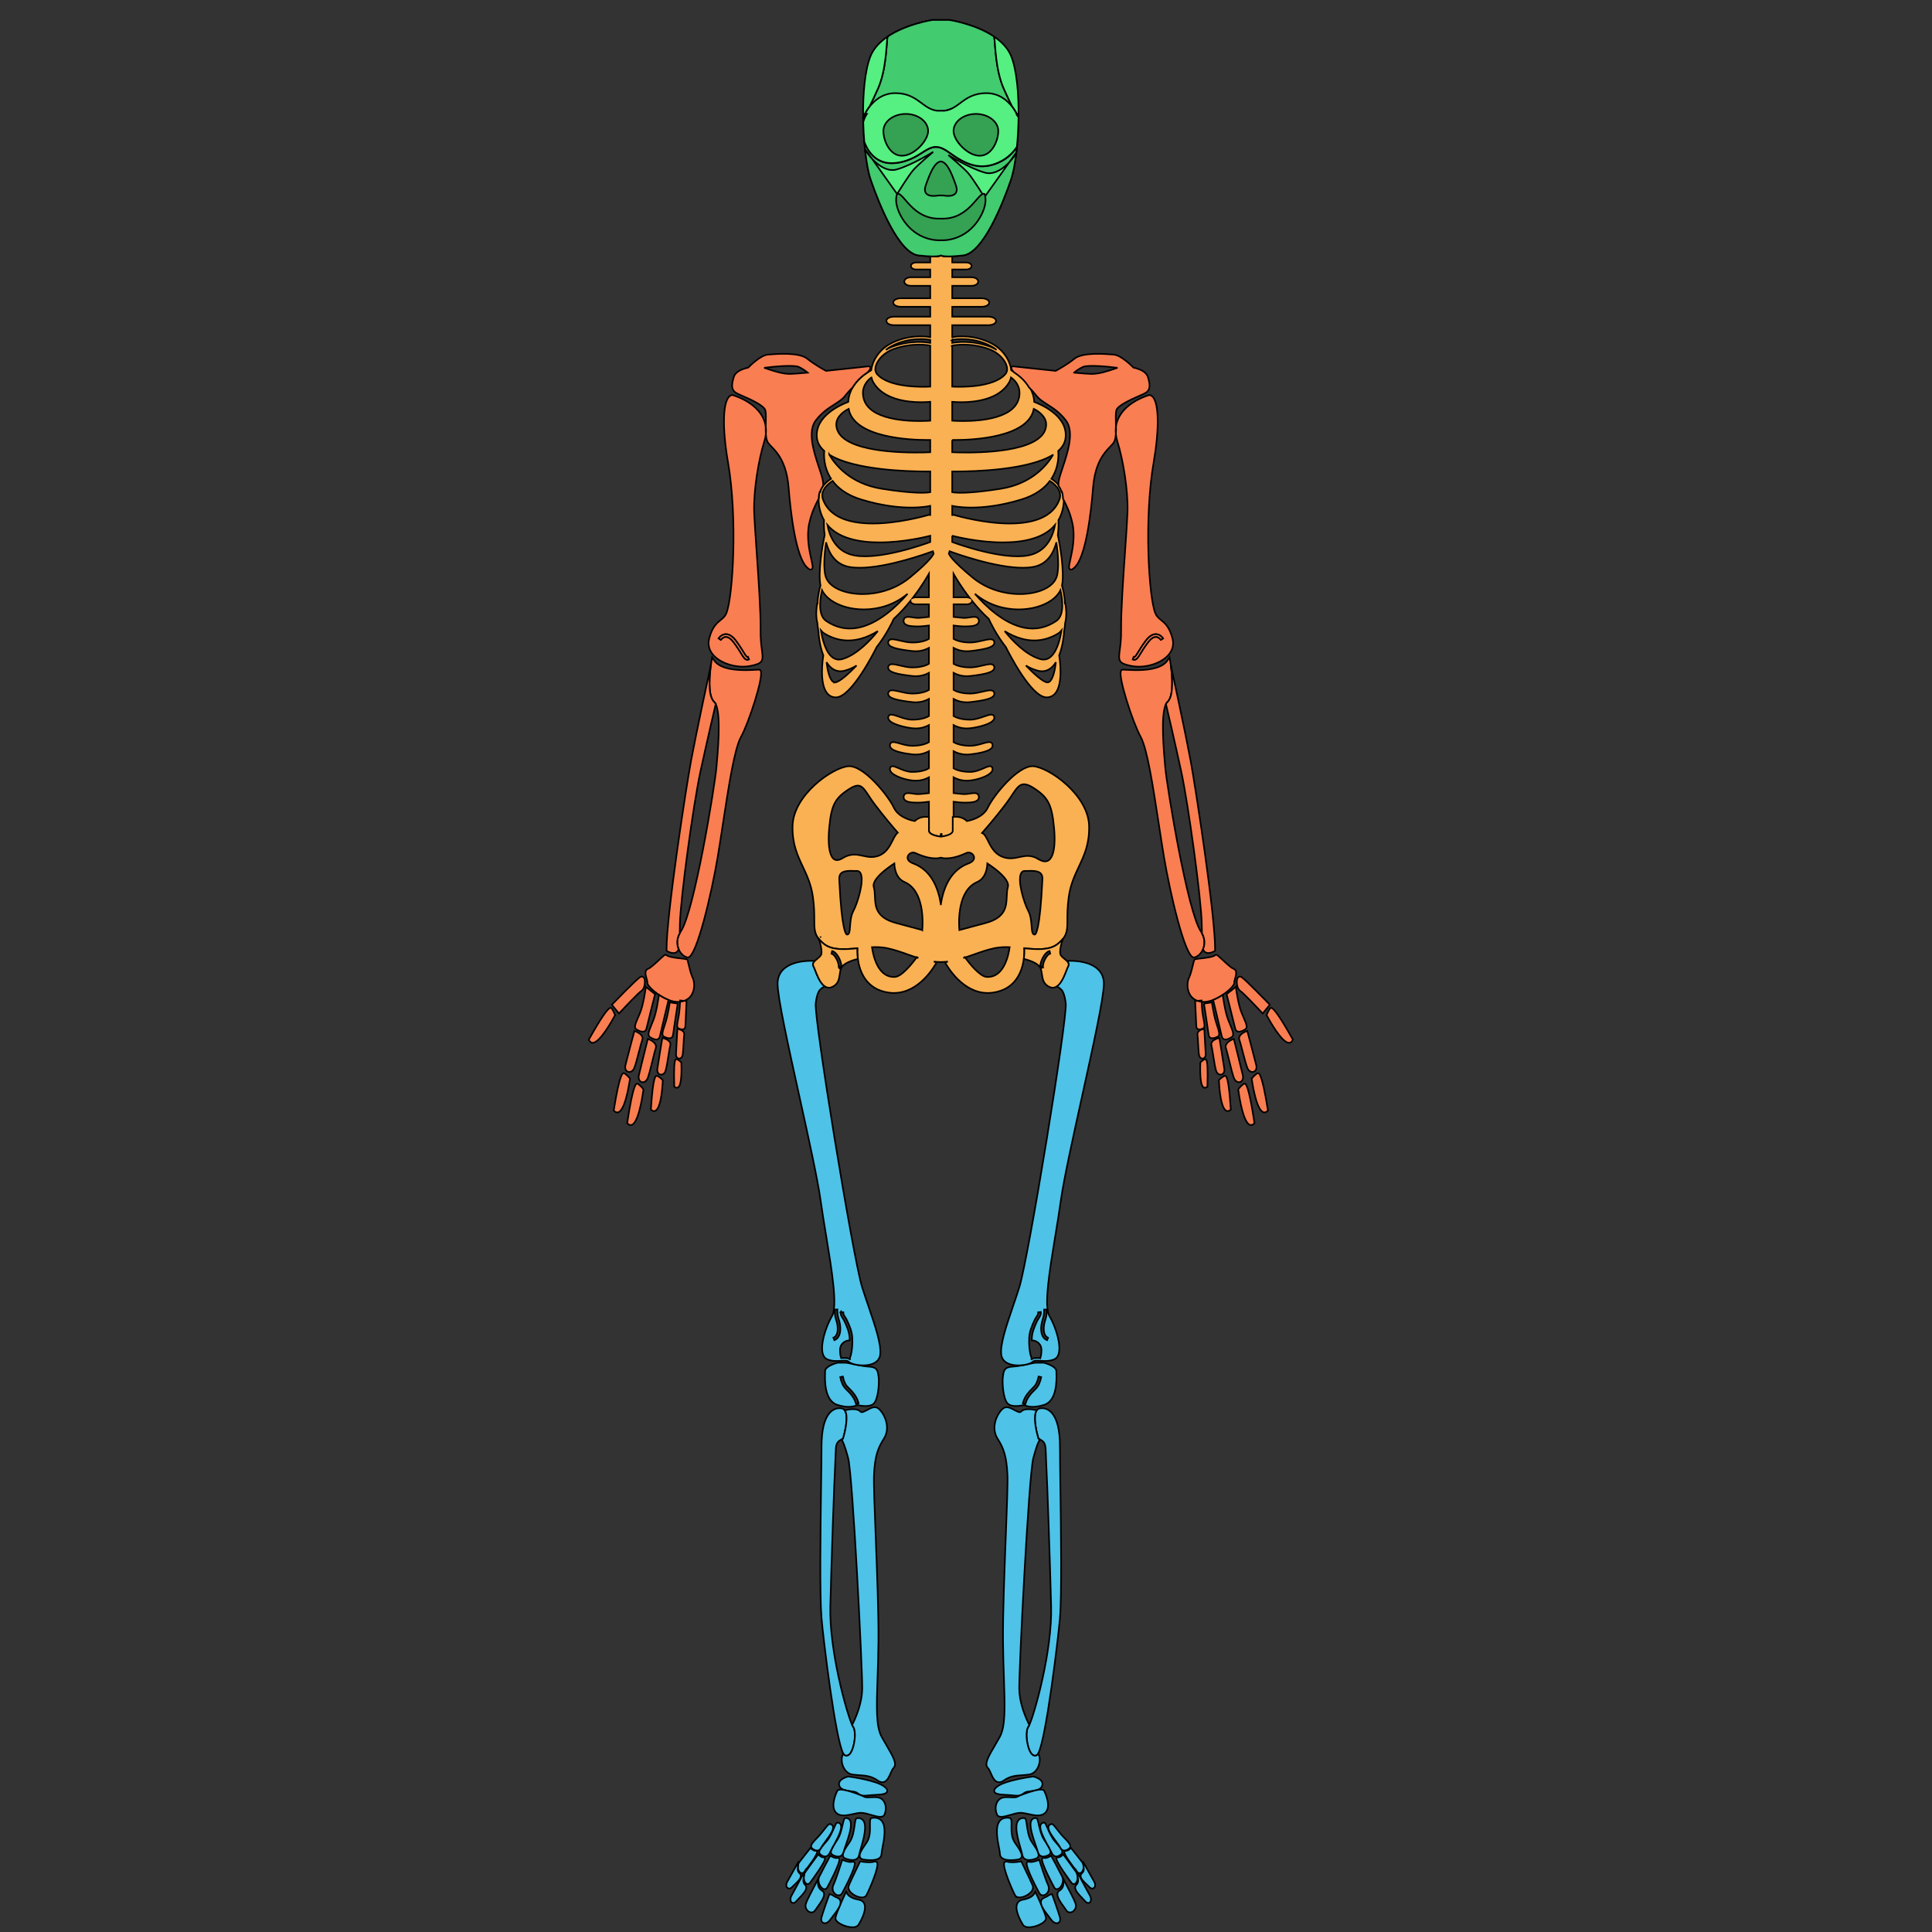 <svg width="1200" height="1200" xmlns="http://www.w3.org/2000/svg">

 <rect width="100%" height="100%" fill="#333333" stroke="none"/>

 <g>
  <title>background</title>
  <rect fill="none" id="canvas_background" height="402" width="582" y="-1" x="-1"/>
 </g>
 <g>
  <title>Layer 1</title>
  <g stroke="null" id="svg_1">
   <g stroke="null" id="svg_2">
    <g stroke="null" id="svg_3">
     <path stroke="null" id="svg_4" d="m661.613,374.709l-0.154,0.038c-0.15,-5.126 -1.502,-9.952 -1.841,-11.068c1.717,-8.348 -1.441,-26.084 -2.143,-29.167c-0.013,-0.075 -0.025,-0.138 -0.038,-0.2c-0.177,-0.99 -0.313,-1.705 -0.402,-2.031l0,-0.013c0.578,-4.249 0.452,-7.859 0.379,-9.199c0.614,-1.027 1.141,-2.143 1.591,-3.321c1.531,-3.999 1.828,-7.484 1.744,-10.003l0,-0.013c-0.088,-2.557 -0.578,-4.124 -0.627,-4.249l-0.265,0.087c-0.362,-1.416 -1.064,-2.67 -1.893,-3.773c-1.64,-2.181 -3.796,-3.71 -4.924,-4.424c4.914,-7.52 4.449,-15.318 4.222,-17.272c2.547,-2.256 4.188,-4.901 4.564,-8.022c1.642,-13.775 -15.368,-20.932 -19.453,-22.448c-0.19,-3.485 -1.281,-6.493 -2.772,-9.05c0,-0.012 -0.013,-0.025 -0.023,-0.038c-2.697,-4.562 -6.708,-7.646 -9.302,-9.301c-0.978,-0.615 -1.744,-1.028 -2.169,-1.254c-0.101,-0.877 -0.276,-1.78 -0.538,-2.695c-1.631,-5.778 -5.93,-10.968 -11.518,-13.876c-10.893,-5.702 -21.345,-4.575 -24.606,-4.012l0,-7.42l22.311,0c2.445,0 4.914,-0.901 4.914,-2.645c0,-1.743 -2.469,-2.657 -4.914,-2.657l-22.311,0l0,-6.129l18.062,0c2.432,0 4.901,-0.902 4.901,-2.645c0,-1.743 -2.469,-2.658 -4.901,-2.658l-18.062,0l0,-7.721l11.882,0c2.419,0 4.251,-1.141 4.251,-2.657s-1.832,-2.658 -4.251,-2.658l-11.882,0l0,-4.826l8.637,0c1.931,0 3.372,-0.94 3.372,-2.181s-1.441,-2.181 -3.372,-2.181l-8.637,0l0,-3.76l-1.09,0l-0.578,0l0,0.013c-4.272,0.025 -4.912,-0.615 -4.912,-0.615s-0.06,0.056 -0.247,0.135c-0.19,-0.078 -0.248,-0.135 -0.248,-0.135s-0.639,0.64 -4.914,0.615l0,-0.013l-0.574,0l-1.092,0l0,3.76l-8.637,0c-1.93,0 -3.372,0.94 -3.372,2.181s1.442,2.181 3.372,2.181l8.637,0l0,4.826l-11.882,0c-2.42,0 -4.249,1.142 -4.249,2.658s1.829,2.657 4.249,2.657l11.882,0l0,7.721l-18.062,0c-2.432,0 -4.901,0.915 -4.901,2.658c0,1.743 2.469,2.645 4.901,2.645l18.062,0l0,6.129l-22.31,0c-2.446,0 -4.915,0.915 -4.915,2.657c0,1.743 2.469,2.645 4.915,2.645l22.309,0l0,7.42c-3.258,-0.563 -13.712,-1.692 -24.604,4.012c-5.59,2.908 -9.891,8.098 -11.52,13.876c-0.262,0.915 -0.437,1.818 -0.538,2.695c-0.426,0.225 -1.19,0.639 -2.169,1.254c-2.593,1.654 -6.606,4.738 -9.301,9.301c-0.014,0.012 -0.026,0.025 -0.026,0.038c-1.489,2.558 -2.58,5.565 -2.768,9.05c-4.087,1.516 -21.095,8.674 -19.453,22.448c0.375,3.121 2.017,5.766 4.561,8.022c-0.225,1.955 -0.689,9.752 4.225,17.272c-1.128,0.715 -3.286,2.243 -4.926,4.424c-0.827,1.103 -1.529,2.356 -1.893,3.773l-0.263,-0.087c-0.051,0.125 -0.541,1.692 -0.627,4.249l0,0.013c-0.088,2.519 0.214,6.004 1.743,10.003c0.451,1.178 0.977,2.294 1.592,3.321c-0.074,1.341 -0.2,4.951 0.376,9.199l0,0.013c-0.087,0.326 -0.225,1.04 -0.401,2.031c-0.013,0.062 -0.025,0.125 -0.038,0.2c-0.702,3.083 -3.86,20.82 -2.143,29.167c-0.338,1.116 -1.693,5.942 -1.842,11.068l-0.151,-0.038c-0.087,0.402 -1.405,6.831 0.061,12.345c0,0.013 0,0.013 0,0.025c0.051,0.652 0.225,2.77 0.703,5.503l-0.039,0c0.026,0.464 0.514,7.972 3.033,14.527l0,0.013c-0.35,2.131 -2.644,17.486 2.434,23.527c1.39,1.654 3.195,2.494 5.376,2.494c0.012,0 0.012,0 0.012,0c9.54,0 23.626,-27.851 25.31,-31.261l0.011,-0.012c6.129,-7.771 9.876,-15.881 10.578,-17.448c3.875,-3.56 7.371,-7.458 10.38,-11.206c0.026,1.229 1.467,2.143 3.373,2.143l8.121,0l0,7.821c-1.693,0.187 -4.827,0.526 -6.104,0.602c-1.355,0.075 -2.808,-0.138 -4.087,-0.338c-2.004,-0.3 -3.736,-0.551 -4.763,0.338c-0.515,0.426 -0.778,1.077 -0.778,1.918c0,0.677 0.263,1.303 0.753,1.78c1.516,1.528 5.138,1.604 8.46,1.604l0.551,0c1.291,0 4.239,-0.35 5.967,-0.563l0,8.298c-0.839,0.514 -4.262,2.332 -10.554,2.256c-2.546,-0.038 -5.216,-0.652 -7.571,-1.203c-3.083,-0.715 -5.303,-1.241 -6.48,-0.302c-0.326,0.251 -0.715,0.74 -0.715,1.605c0,2.883 5.415,4.086 14.778,5.202c0.789,0.087 1.542,0.125 2.257,0.125c3.91,0 6.769,-1.229 8.285,-2.081l0,9.89c-0.839,0.501 -4.262,2.332 -10.554,2.243c-2.546,-0.025 -5.216,-0.652 -7.571,-1.204c-3.083,-0.714 -5.316,-1.241 -6.48,-0.3c-0.326,0.263 -0.715,0.739 -0.715,1.604c0,2.883 5.415,4.099 14.778,5.203c0.789,0.087 1.542,0.138 2.257,0.138c3.91,0 6.769,-1.229 8.285,-2.081l0,10.617c-0.829,0.501 -4.112,2.256 -10.154,2.256l-0.401,0c-2.546,-0.038 -5.216,-0.652 -7.571,-1.203c-3.083,-0.727 -5.316,-1.241 -6.48,-0.3c-0.326,0.25 -0.715,0.739 -0.715,1.604c0,2.883 5.415,4.086 14.778,5.19c0.789,0.1 1.542,0.137 2.257,0.137c3.91,0 6.769,-1.228 8.285,-2.081l0,10.63c-0.839,0.515 -4.249,2.343 -10.554,2.243c-2.835,-0.038 -5.903,-1.09 -8.373,-1.956c-2.769,-0.952 -4.6,-1.592 -5.688,-0.814c-0.314,0.225 -0.703,0.69 -0.703,1.542c0,3.899 10.943,6.079 14.778,6.53c0.789,0.088 1.542,0.138 2.257,0.138c3.91,0 6.769,-1.229 8.285,-2.081l0,10.616c-0.854,0.515 -4.286,2.319 -10.554,2.257c-2.696,-0.038 -5.403,-0.815 -7.584,-1.441c-2.606,-0.753 -4.325,-1.242 -5.39,-0.439c-0.325,0.238 -0.715,0.727 -0.715,1.629c0,0.978 0,3.924 13.701,5.541c0.789,0.1 1.542,0.138 2.257,0.138c3.91,0 6.769,-1.228 8.285,-2.081l0,10.629c-0.839,0.515 -4.262,2.332 -10.554,2.243c-2.984,-0.038 -5.916,-1.303 -8.286,-2.319c-2.229,-0.965 -3.71,-1.605 -4.688,-0.952c-0.325,0.213 -0.715,0.652 -0.715,1.554c0,3.472 8.099,6.355 13.701,7.02c0.789,0.087 1.542,0.137 2.257,0.137c3.91,0 6.769,-1.228 8.285,-2.081l0,9.814c-1.693,0.201 -4.827,0.527 -6.104,0.602c-1.355,0.088 -2.808,-0.138 -4.1,-0.326c-1.992,-0.3 -3.723,-0.564 -4.75,0.326c-0.515,0.438 -0.778,1.09 -0.778,1.93c0,1.567 1.243,2.595 3.672,3.047c1.704,0.313 3.784,0.326 5.666,0.326l0.426,0c1.291,0 4.239,-0.338 5.967,-0.564l0,18.099c0,1.617 2.846,3.021 7.233,3.572l0.16,-1.341l0.038,-0.313c0.078,-0.01 0.137,-0.023 0.21,-0.033c0.075,0.011 0.135,0.024 0.21,0.033l0.037,0.313l0.163,1.341c4.388,-0.551 7.231,-1.956 7.231,-3.572l0,-18.099c1.731,0.225 4.678,0.564 5.967,0.564l0.425,0c1.88,0 3.961,-0.013 5.667,-0.326c2.432,-0.451 3.672,-1.48 3.672,-3.047c0,-0.84 -0.263,-1.492 -0.779,-1.93c-1.026,-0.891 -2.756,-0.627 -4.749,-0.326c-1.291,0.187 -2.745,0.414 -4.1,0.326c-1.279,-0.075 -4.413,-0.402 -6.104,-0.602l0,-9.814c1.516,0.853 4.376,2.081 8.285,2.081c0.715,0 1.468,-0.05 2.257,-0.137c5.601,-0.664 13.7,-3.548 13.7,-7.02c0,-0.901 -0.389,-1.341 -0.715,-1.554c-0.976,-0.652 -2.454,-0.013 -4.687,0.952c-2.368,1.016 -5.303,2.282 -8.285,2.319c-6.292,0.088 -9.714,-1.73 -10.555,-2.243l0,-10.629c1.516,0.853 4.376,2.081 8.285,2.081c0.715,0 1.468,-0.038 2.257,-0.138c13.7,-1.617 13.7,-4.562 13.7,-5.541c0,-0.901 -0.389,-1.391 -0.715,-1.629c-1.064,-0.802 -2.781,-0.313 -5.389,0.439c-2.181,0.627 -4.888,1.403 -7.583,1.441c-6.268,0.062 -9.703,-1.743 -10.555,-2.257l0,-10.616c1.516,0.853 4.376,2.081 8.285,2.081c0.715,0 1.468,-0.05 2.257,-0.138c3.837,-0.451 14.779,-2.631 14.779,-6.53c0,-0.852 -0.389,-1.316 -0.702,-1.542c-1.092,-0.778 -2.92,-0.138 -5.692,0.814c-2.469,0.866 -5.541,1.918 -8.371,1.956c-6.305,0.1 -9.714,-1.73 -10.555,-2.243l0,-10.63c1.516,0.853 4.376,2.081 8.285,2.081c0.715,0 1.468,-0.038 2.257,-0.137c9.362,-1.104 14.779,-2.307 14.779,-5.19c0,-0.865 -0.389,-1.354 -0.715,-1.604c-1.165,-0.94 -3.397,-0.426 -6.481,0.3c-2.356,0.551 -5.025,1.166 -7.57,1.203l-0.402,0c-6.041,0 -9.324,-1.754 -10.154,-2.256l0,-10.617c1.516,0.853 4.376,2.081 8.285,2.081c0.715,0 1.468,-0.051 2.257,-0.138c9.362,-1.103 14.779,-2.319 14.779,-5.203c0,-0.865 -0.389,-1.341 -0.715,-1.604c-1.165,-0.94 -3.397,-0.414 -6.481,0.3c-2.356,0.552 -5.025,1.179 -7.57,1.204c-6.292,0.087 -9.714,-1.743 -10.555,-2.243l0,-9.89c1.516,0.853 4.376,2.081 8.285,2.081c0.715,0 1.468,-0.038 2.257,-0.125c9.362,-1.116 14.779,-2.319 14.779,-5.202c0,-0.866 -0.389,-1.354 -0.715,-1.605c-1.18,-0.94 -3.397,-0.414 -6.481,0.302c-2.356,0.551 -5.025,1.165 -7.57,1.203c-6.292,0.075 -9.714,-1.743 -10.555,-2.256l0,-8.298c1.731,0.213 4.678,0.563 5.967,0.563l0.551,0c3.321,0 6.945,-0.075 8.462,-1.604c0.488,-0.476 0.751,-1.103 0.751,-1.78c0,-0.84 -0.263,-1.492 -0.779,-1.918c-1.026,-0.89 -2.756,-0.639 -4.762,-0.338c-1.279,0.201 -2.732,0.414 -4.087,0.338c-1.279,-0.075 -4.413,-0.414 -6.104,-0.602l0,-7.821l8.124,0c1.904,0 3.346,-0.915 3.372,-2.143c3.008,3.747 6.506,7.645 10.379,11.206c0.7,1.567 4.449,9.676 10.578,17.448l0.013,0.012c1.681,3.41 15.77,31.261 25.306,31.261c0,0 0,0 0.013,0c2.181,0 3.986,-0.84 5.378,-2.494c5.076,-6.041 2.781,-21.396 2.432,-23.527l0,-0.012c2.518,-6.555 3.008,-14.063 3.033,-14.527l-0.038,0c0.475,-2.733 0.652,-4.851 0.7,-5.503c0,-0.012 0,-0.012 0,-0.025c1.468,-5.515 0.153,-11.945 0.067,-12.346zm-3.624,-64.288c-10.088,26.384 -65.754,9.35 -66.317,9.175l-0.227,0.74l0,-6.129c0.991,0.225 5.091,1.053 11.781,1.053c7.421,0 18.014,-1.016 31.086,-5.001c8.872,-2.707 14.377,-6.994 17.761,-11.531c2.005,1.214 8.248,5.589 5.916,11.694zm-66.545,22.361c2.244,0.576 16.521,4.111 31.537,4.111c12.37,0 25.269,-2.393 32.338,-10.842c-1.092,5.979 -4.752,16.834 -16.947,18.977c-15.854,2.782 -42.803,-6.844 -46.927,-8.36l0,-3.886zm0,-121.695c2.646,-0.464 13.162,-1.793 23.841,3.797c1.317,0.69 2.571,1.517 3.71,2.457c-1.39,-0.89 -2.909,-1.629 -4.511,-2.194c-11.245,-3.973 -20.608,-2.632 -23.039,-2.169l0,-1.891zm0,3.572c1.542,-0.3 11.131,-1.969 22.486,2.043c6.519,2.307 10.403,7.057 11.369,10.742c0.364,1.404 0.501,3.41 -0.877,4.977c-7.583,8.611 -28.691,7.947 -32.978,7.721l0,-25.482l-0.001,0zm0,34.907c1.117,0.113 3.134,0.251 5.667,0.251c8.622,0 23.327,-1.654 29.606,-12.171c0.576,-0.965 0.991,-2.043 1.229,-3.208c1.816,1.278 5.402,4.5 5.301,9.877c-0.073,3.81 -1.58,7.044 -4.449,9.614c-9.852,8.799 -32.891,7.671 -37.353,7.371l0,-11.733zm0,23.703c0.465,0 1.104,0.012 1.88,0.012c10.29,0 45.424,-1.328 48.796,-19.315c2.469,1.229 7.823,4.537 7.673,9.902c-0.088,2.895 -1.355,5.477 -3.761,7.671c-11.708,10.641 -46.74,9.701 -54.589,9.351l0,-7.621zm0,19.566c0.589,0.013 1.317,0.013 2.156,0.013c11.47,0 45.213,-0.853 60.552,-10.454c-3.294,5.691 -12.583,18.012 -32.589,21.183c-20.82,3.308 -28.213,2.494 -30.119,2.131l0,-12.873zm-37.494,-77.951c10.679,-5.589 21.197,-4.262 23.841,-3.797l0,1.892c-2.432,-0.464 -11.795,-1.805 -23.037,2.169c-1.607,0.564 -3.121,1.303 -4.514,2.194c1.141,-0.941 2.395,-1.768 3.71,-2.458zm-10.015,12.559c0.965,-3.684 4.851,-8.436 11.369,-10.742c11.357,-4.012 20.944,-2.343 22.486,-2.043l0,25.482c-4.286,0.226 -25.395,0.891 -32.978,-7.721c-1.381,-1.567 -1.241,-3.572 -0.878,-4.977zm-2.644,6.995c0.237,1.166 0.65,2.243 1.229,3.208c6.279,10.517 20.981,12.171 29.606,12.171c2.531,0 4.549,-0.138 5.665,-0.251l0,11.732c-4.463,0.3 -27.5,1.429 -37.351,-7.371c-2.872,-2.57 -4.376,-5.804 -4.451,-9.614c-0.101,-5.377 3.485,-8.597 5.303,-9.876zm-14.177,19.527c3.37,17.987 38.506,19.315 48.796,19.315c0.779,0 1.417,-0.012 1.88,-0.012l0,7.622c-7.846,0.35 -42.878,1.29 -54.587,-9.351c-2.406,-2.194 -3.672,-4.776 -3.759,-7.671c-0.154,-5.364 5.2,-8.674 7.669,-9.903zm-12.032,28.427c15.341,9.602 49.083,10.454 60.552,10.454c0.841,0 1.567,0 2.156,-0.013l0,12.873c-1.906,0.364 -9.302,1.178 -30.119,-2.131c-20.007,-3.171 -29.293,-15.492 -32.589,-21.183zm-3.837,28.028c-2.331,-6.104 3.91,-10.479 5.917,-11.695c3.383,4.537 8.887,8.824 17.76,11.531c13.074,3.986 23.665,5.001 31.085,5.001c6.692,0 10.792,-0.827 11.781,-1.053l0,6.129l-0.225,-0.74c-0.562,0.177 -56.228,17.211 -66.318,-9.174zm66.544,22.361l0,3.886c-4.123,1.516 -31.072,11.143 -46.927,8.36c-12.198,-2.143 -15.857,-12.998 -16.946,-18.977c7.068,8.449 19.967,10.842 32.337,10.842c15.016,0 29.293,-3.535 31.537,-4.111zm-58.747,91.023c-0.652,0.126 -1.205,-0.025 -1.757,-0.464c-2.229,-1.768 -3.371,-7.558 -3.885,-12.033c0.953,1.567 2.093,2.896 3.434,3.886c1.554,1.152 3.297,1.73 5.163,1.73c0.802,0 1.643,-0.112 2.507,-0.326c2.658,-0.664 5.164,-1.779 7.531,-3.221c-4.885,5.065 -10.186,9.879 -12.995,10.429zm4.349,-14.502c-2.308,0.69 -4.312,0.414 -6.104,-0.84c-4.474,-3.12 -6.504,-11.469 -7.371,-16.846c0.627,0.778 1.393,1.441 2.295,1.981c4.699,2.795 9.613,4.199 14.665,4.199c2.58,0 5.201,-0.377 7.846,-1.103c3.648,-1.003 7.157,-2.632 10.49,-4.688c-4.348,5.415 -12.82,14.615 -21.82,17.297zm9.427,-19.365c-7.022,1.316 -13.652,-0.126 -19.718,-4.286c-5.327,-3.66 -3.66,-14.151 -2.52,-19.077c2.231,4.638 7.484,8.385 14.665,10.428c3.334,0.94 7.194,1.517 11.319,1.517c8.635,-0.013 18.439,-2.52 26.899,-9.489c0.101,-0.075 0.164,-0.126 0.25,-0.2c-6.529,7.532 -18.062,18.676 -30.895,21.107zm44.157,-18.951l-8.121,0c-0.715,0 -1.355,0.125 -1.895,0.351c5.252,-6.806 8.801,-12.823 10.017,-14.966l0,14.615zm-11.856,-12.247c-12.599,10.379 -29.232,11.92 -40.123,8.849c-6.354,-1.793 -10.617,-5.039 -12.034,-9.138c-1.805,-5.251 -0.726,-15.768 0.139,-21.608c1.757,6.793 5.727,13.775 14.526,15.317c1.931,0.338 4.038,0.489 6.281,0.489c17.233,0 41.9,-8.912 45.537,-10.266c0.138,0.451 0.276,0.927 0.402,1.429c0.011,0.013 0.011,0.013 0.011,0.013s0,0 -0.011,0.013c-0.078,0.463 -1.192,3.747 -14.727,14.902zm35.263,12.247l-8.124,0l0,-14.615c1.218,2.143 4.764,8.16 10.017,14.966c-0.538,-0.226 -1.178,-0.351 -1.893,-0.351zm-10.993,-27.15c-0.013,-0.013 -0.013,-0.013 -0.013,-0.013s0,0 0.013,-0.013c0.126,-0.501 0.263,-0.978 0.402,-1.429c3.635,1.354 28.301,10.266 45.537,10.266c2.242,0 4.35,-0.151 6.279,-0.489c8.801,-1.542 12.774,-8.523 14.526,-15.317c0.867,5.84 1.944,16.357 0.139,21.608c-1.417,4.099 -5.679,7.345 -12.032,9.138c-10.893,3.071 -27.528,1.529 -40.123,-8.849c-13.536,-11.154 -14.653,-14.438 -14.727,-14.902zm62.558,79.505c-0.551,0.438 -1.102,0.589 -1.754,0.464c-2.808,-0.551 -8.108,-5.364 -12.999,-10.429c2.37,1.442 4.878,2.557 7.534,3.221c0.867,0.213 1.706,0.326 2.505,0.326c1.867,0 3.612,-0.577 5.166,-1.73c1.342,-0.99 2.48,-2.319 3.434,-3.886c-0.515,4.475 -1.655,10.264 -3.887,12.033zm0,-14.879c-1.792,1.254 -3.798,1.529 -6.104,0.84c-8.998,-2.682 -17.472,-11.882 -21.823,-17.297c3.334,2.056 6.844,3.685 10.492,4.688c2.646,0.727 5.265,1.103 7.848,1.103c5.05,0 9.964,-1.404 14.665,-4.199c0.902,-0.54 1.666,-1.204 2.293,-1.981c-0.864,5.377 -2.896,13.726 -7.37,16.846zm4.186,-22.811c-6.067,4.161 -12.696,5.602 -19.716,4.286c-12.835,-2.432 -24.366,-13.575 -30.897,-21.108c0.088,0.074 0.152,0.125 0.25,0.2c8.462,6.969 18.262,9.476 26.899,9.489c4.123,0 7.985,-0.577 11.319,-1.517c7.183,-2.043 12.433,-5.79 14.667,-10.428c1.137,4.927 2.803,15.418 -2.522,19.078z" fill="#FAB153"/>
     <g stroke="null" id="svg_5">
      <g stroke="null" id="svg_6">
       <g stroke="null" id="svg_7">
        <g stroke="null" id="svg_8">
         <g stroke="null" id="svg_9">
          <path stroke="null" id="svg_10" d="m551.017,1112.791c-0.528,1.604 -3.273,1.857 -7.735,2.069c-1.265,0.064 -2.445,0.124 -3.372,0.238c-1.353,0.164 -2.28,0.238 -3.033,0.238c-2.194,0 -3.134,-0.7 -4.674,-1.855c-0.691,-0.526 -2.308,-0.74 -3.875,-0.939c-0.64,-0.088 -1.291,-0.177 -1.931,-0.29c-0.574,-0.15 -1.142,-0.29 -1.679,-0.389c-1.529,-0.438 -2.808,-1.177 -3.359,-2.569c-0.326,-0.828 -0.313,-1.642 0.024,-2.406c0.664,-1.506 2.471,-2.446 3.873,-2.984c0.792,-0.302 1.394,-0.451 1.418,-0.451l0.149,-0.039l0.153,0.027c0.7,0.085 17.408,2.254 22.46,6.367c0.866,0.701 1.983,1.792 1.581,2.982z" fill="#4EC2E7"/>
         </g>
        </g>
        <g stroke="null" id="svg_11">
         <g stroke="null" id="svg_12">
          <path stroke="null" id="svg_13" d="m548.132,1147.586c-0.313,1.667 -0.602,3.121 -0.602,3.823c0,1.028 -0.4,2.432 -2.368,3.271c-1.09,0.465 -2.583,0.691 -4.411,0.691c-1.906,0 -3.65,-0.251 -4.514,-0.402c-1.079,-0.176 -1.792,-0.663 -2.105,-1.429c-0.715,-1.717 0.715,-4.224 4.198,-9.2c2.181,-3.121 2.093,-7.709 2.032,-10.743c-0.051,-2.569 -0.088,-4.246 1.277,-4.449c2.659,-0.377 4.689,0.25 6.005,1.843c2.995,3.622 1.492,11.432 0.488,16.595z" fill="#4EC2E7"/>
         </g>
        </g>
        <g stroke="null" id="svg_14">
         <g stroke="null" id="svg_15">
          <path stroke="null" id="svg_16" d="m538.067,1177.293c-0.351,0.562 -1.102,1.254 -2.695,1.254c-2.657,0 -6.23,-1.893 -7.671,-4.061c-0.764,-1.165 -0.927,-2.357 -0.465,-3.447c1.632,-3.824 6.693,-14.226 6.746,-14.341l0.275,-0.55l0.613,0.1c0.025,0.013 2.494,0.438 4.965,0.438c1.402,0 2.519,-0.138 3.308,-0.398c0.689,-0.24 1.328,0 1.654,0.562c1.53,2.719 -5.638,18.625 -6.73,20.444z" fill="#4EC2E7"/>
         </g>
        </g>
        <g stroke="null" id="svg_17">
         <g stroke="null" id="svg_18">
          <path stroke="null" id="svg_19" d="m533.293,1195.442c-0.451,0.739 -1.481,1.618 -3.81,1.618c-3.386,0 -8.047,-1.832 -9.791,-3.837c-0.589,-0.688 -0.839,-1.367 -0.751,-2.042c0.414,-2.972 5.702,-14.277 5.928,-14.754l0.715,-1.527l0.766,1.502c0.012,0.013 1.466,2.608 6.881,3.499c1.741,0.286 2.947,1.114 3.562,2.468c1.791,3.923 -2.221,10.99 -3.499,13.073z" fill="#4EC2E7"/>
         </g>
        </g>
        <g stroke="null" id="svg_20">
         <g stroke="null" id="svg_21">
          <g stroke="null" id="svg_22">
           <path stroke="null" id="svg_23" d="m534.658,1148.224c-0.475,1.642 -0.89,3.061 -1.002,3.789c-0.326,2.129 -1.819,3.294 -4.213,3.294c-1.893,0 -3.796,-0.702 -4.524,-1.002c-0.852,-0.351 -1.19,-0.954 -1.316,-1.393c-0.151,-0.514 -0.127,-1.102 0.074,-1.818c0.064,-0.212 0.139,-0.45 0.238,-0.69l0,-0.012c0.614,-1.515 1.907,-3.509 3.862,-6.343c2.019,-2.922 2.645,-7.533 3.071,-10.578c0.387,-2.882 0.562,-4.187 1.717,-4.251c1.618,-0.073 2.808,0.442 3.622,1.519c2.571,3.424 0.101,11.883 -1.529,17.484z" fill="#4EC2E7"/>
          </g>
         </g>
         <g stroke="null" id="svg_24">
          <g stroke="null" id="svg_25">
           <path stroke="null" id="svg_26" d="m523.016,1175.939c-0.503,0.84 -1.291,1.303 -2.194,1.303c-1.092,0 -2.22,-0.702 -2.934,-1.829c-0.891,-1.393 -0.966,-3.084 -0.239,-4.65c1.679,-3.571 5.177,-14.64 5.215,-14.753l0.276,-0.865l0.827,0.338c0.025,0.013 2.469,1.028 4.438,1.028c0.4,0 0.764,-0.053 1.052,-0.14c0.554,-0.16 1.079,0.039 1.341,0.502c1.341,2.381 -7.683,18.914 -7.782,19.065z" fill="#4EC2E7"/>
          </g>
         </g>
         <g stroke="null" id="svg_27">
          <g stroke="null" id="svg_28">
           <path stroke="null" id="svg_29" d="m517.336,1190.189c-0.602,0.779 -1.152,1.492 -1.567,2.081c-1.013,1.456 -2.28,2.282 -3.485,2.282c-0.688,0 -1.289,-0.289 -1.704,-0.802c-0.501,-0.65 -0.627,-1.617 -0.364,-2.696c0.715,-2.833 4.776,-14.102 4.939,-14.577l1.605,0.426c0.013,-0.137 0,-0.213 0,-0.213c0,0.013 0.3,0.828 3.297,2.03c1.279,0.515 1.754,1.367 1.931,1.993c0.702,2.593 -2.27,6.406 -4.651,9.475z" fill="#4EC2E7"/>
          </g>
         </g>
        </g>
        <g stroke="null" id="svg_30">
         <g stroke="null" id="svg_31">
          <g stroke="null" id="svg_32">
           <path stroke="null" id="svg_33" d="m525.108,1146.785c-0.528,1.491 -0.978,2.781 -1.143,3.459c-0.013,0.05 -0.024,0.1 -0.051,0.15l0,0.012c-0.099,0.24 -0.174,0.477 -0.238,0.69c-0.563,1.329 -1.64,2.057 -3.107,2.057c-1.506,0 -2.972,-0.779 -3.536,-1.117c-0.465,-0.276 -0.766,-0.702 -0.877,-1.216c-0.126,-0.551 -0.038,-1.19 0.263,-1.981c0.013,0 0.013,-0.013 0.013,-0.013s0,-0.012 0.013,-0.024c0.163,-0.29 0.326,-0.603 0.502,-0.915c0.474,-0.852 0.94,-1.692 1.379,-2.52c0.501,-0.79 1.09,-1.667 1.767,-2.671c1.779,-2.619 2.732,-6.83 3.359,-9.626c0.64,-2.781 0.865,-3.835 1.856,-3.861c1.39,0 2.105,0.639 2.482,1.165c1.905,2.696 -0.187,9.303 -2.683,16.41z" fill="#4EC2E7"/>
          </g>
         </g>
         <g stroke="null" id="svg_34">
          <g stroke="null" id="svg_35">
           <path stroke="null" id="svg_36" d="m513.777,1172.428c-0.389,0.627 -0.954,0.977 -1.605,0.977c-0.94,0 -1.931,-0.727 -2.709,-1.981c-0.901,-1.439 -1.592,-3.845 -0.576,-5.877c1.617,-3.258 6.355,-12.082 6.406,-12.171l0.414,-0.766l0.74,0.439c0.475,0.288 1.944,1.026 3.059,1.026c0.212,0 0.402,-0.037 0.551,-0.086l0.364,-0.051c0.364,0 0.688,0.188 0.865,0.502c1.138,2.03 -7.422,17.837 -7.509,17.986z" fill="#4EC2E7"/>
          </g>
         </g>
         <g stroke="null" id="svg_37">
          <g stroke="null" id="svg_38">
           <path stroke="null" id="svg_39" d="m507.822,1184.374c-0.589,0.802 -1.09,1.494 -1.415,2.032c-0.59,0.94 -1.442,1.454 -2.406,1.454c-1.041,0 -2.105,-0.602 -2.846,-1.631c-0.779,-1.065 -1.026,-2.356 -0.677,-3.472l0.113,-0.388c0.35,-1.166 0.602,-2.018 5.952,-12.209l1.443,-2.744l0.124,3.096c0,0.101 0.139,2.432 2.432,3.761c0.664,0.375 1.092,0.964 1.241,1.679c0.489,2.306 -1.981,5.701 -3.96,8.422z" fill="#4EC2E7"/>
          </g>
         </g>
        </g>
        <g stroke="null" id="svg_40">
         <g stroke="null" id="svg_41">
          <g stroke="null" id="svg_42">
           <path stroke="null" id="svg_43" d="m518.327,1145.367c-0.916,1.43 -1.542,2.531 -1.88,3.434c-0.013,0.013 -0.013,0.024 -0.013,0.024s0,0.013 -0.013,0.013c-0.465,0.866 -0.839,1.566 -1.04,2.004c-0.815,1.867 -2.031,2.257 -2.908,2.257c-1.442,0 -2.657,-1.053 -3.121,-1.503c-0.803,-0.779 -0.64,-1.807 0.19,-3.185l0.013,-0.013c0.112,-0.177 0.225,-0.35 0.362,-0.538c0,-0.013 0.013,-0.025 0.026,-0.052c0.826,-1.165 2.054,-2.58 3.572,-4.274c1.916,-2.142 3.496,-5.815 4.55,-8.245c1.077,-2.482 1.391,-3.234 2.205,-3.234c1.155,0.125 1.655,0.7 1.893,1.178c1.115,2.17 -0.991,6.831 -3.835,12.134z" fill="#4EC2E7"/>
          </g>
         </g>
         <g stroke="null" id="svg_44">
          <g stroke="null" id="svg_45">
           <path stroke="null" id="svg_46" d="m503.048,1169.522c-0.489,0.589 -1.016,0.726 -1.368,0.726c-0.4,0 -1.178,-0.172 -1.779,-1.341c-0.439,-0.84 -0.69,-1.981 -0.627,-3.146l0,-0.025l0.326,-1.754l0,-0.025c0.162,-0.437 0.364,-0.865 0.64,-1.254c1.916,-2.732 7.37,-10.09 7.421,-10.164l0.562,-0.766l0.678,0.664c0.349,0.338 1.628,1.327 2.394,1.178l0.225,-0.025c0.377,0 0.702,0.202 0.865,0.54c0.851,1.79 -9.237,15.265 -9.338,15.391z" fill="#4EC2E7"/>
          </g>
         </g>
         <g stroke="null" id="svg_47">
          <g stroke="null" id="svg_48">
           <path stroke="null" id="svg_49" d="m500.79,1172.328c0.051,2.018 -2.343,4.511 -4.464,6.706c-0.612,0.639 -1.201,1.253 -1.591,1.719c-0.677,0.815 -1.368,1.229 -2.042,1.229c-0.565,0 -1.066,-0.29 -1.38,-0.802c-0.528,-0.892 -0.45,-2.331 0.214,-3.599c1.139,-2.179 5.878,-10.84 5.928,-10.928l2.432,-4.475c0.013,-0.013 0.026,-0.025 0.026,-0.037c0.012,-0.015 0.024,-0.026 0.037,-0.039l-0.351,1.856l0,0.025c-0.2,0.577 -0.3,1.165 -0.326,1.754l0,0.025l-0.276,1.442c-0.013,0.012 -0.364,2.157 1.09,3.535c0.454,0.425 0.69,0.976 0.703,1.59z" fill="#4EC2E7"/>
          </g>
         </g>
        </g>
        <g stroke="null" id="svg_50">
         <g stroke="null" id="svg_51">
          <g stroke="null" id="svg_52">
           <path stroke="null" id="svg_53" d="m512.372,1144.189c-1.039,1.403 -2.017,2.719 -2.293,3.335c-0.051,0.1 -0.088,0.201 -0.138,0.286c-0.014,0.026 -0.026,0.039 -0.026,0.052c-0.137,0.188 -0.25,0.362 -0.362,0.538l-0.013,0.013c-0.691,0.852 -1.531,1.004 -2.044,1.004c-1.39,0 -2.657,-0.991 -3.147,-1.417c-0.337,-0.313 -0.538,-0.715 -0.55,-1.178c-0.039,-1.253 1.177,-2.707 4.137,-5.715c1.353,-1.379 2.846,-3.271 4.035,-4.801c2.091,-2.669 2.683,-3.359 3.41,-3.359l0.151,0.012c1.092,0.164 1.554,0.78 1.754,1.242c0.815,2.003 -1.517,5.401 -4.914,9.989z" fill="#4EC2E7"/>
          </g>
         </g>
         <g stroke="null" id="svg_54">
          <g stroke="null" id="svg_55">
           <path stroke="null" id="svg_56" d="m499.951,1162.1l0,-0.025l-0.037,0.065c0,0.012 -0.014,0.024 -0.026,0.037c-0.338,0.426 -0.551,0.69 -0.563,0.702c-0.45,0.488 -0.927,0.587 -1.241,0.587c-0.764,0 -1.479,-0.561 -1.969,-1.54c-0.3,-0.602 -0.526,-1.368 -0.563,-2.169l0.302,-2.121c0.125,-0.298 0.288,-0.587 0.489,-0.852c1.666,-2.229 6.453,-8.234 6.493,-8.283l0.551,-0.691l0.65,0.59c0.503,0.438 1.567,1.152 2.269,1.152l0.276,-0.024c0.389,0 0.728,0.213 0.877,0.562c0.663,1.507 -5.504,9.477 -7.509,12.009z" fill="#4EC2E7"/>
          </g>
         </g>
         <g stroke="null" id="svg_57">
          <g stroke="null" id="svg_58">
           <path stroke="null" id="svg_59" d="m497.408,1165.133c0.024,1.792 -2.091,3.773 -3.962,5.528c-0.551,0.514 -1.077,0.991 -1.415,1.367c-0.59,0.666 -1.216,0.992 -1.843,0.992c-0.602,0 -1.128,-0.313 -1.454,-0.867c-0.502,-0.826 -0.465,-2.042 0.099,-3.094c0.966,-1.805 4.875,-8.726 5.052,-9.027l2.193,-3.885l-0.225,1.491c-0.264,0.68 -0.35,1.417 -0.302,2.121l-0.124,0.816c-0.014,0.061 -0.227,1.739 1.214,2.969c0.49,0.424 0.753,0.976 0.767,1.59z" fill="#4EC2E7"/>
          </g>
         </g>
        </g>
        <g stroke="null" id="svg_60">
         <g stroke="null" id="svg_61">
          <path stroke="null" id="svg_62" d="m549.335,1127.117c-0.402,0.904 -1.279,1.367 -2.593,1.367c-1.479,0 -3.46,-0.576 -5.566,-1.178c-2.257,-0.65 -4.588,-1.329 -6.393,-1.329c-1.466,0 -3.197,0.377 -5.014,0.779c-1.918,0.415 -3.898,0.852 -5.715,0.852c-2.156,0 -3.772,-0.627 -4.914,-1.904c-3.445,-3.849 0.162,-11.796 0.676,-12.875c0.112,-0.551 0.603,-1.29 2.319,-1.29c0.702,0 1.593,0.125 2.583,0.326c0.537,0.1 1.104,0.24 1.679,0.389c4.085,1.053 9.039,3.009 10.479,3.773c0.463,0.25 1.178,0.364 2.255,0.364c0.604,0 1.241,-0.026 1.906,-0.064c0.715,-0.036 1.43,-0.075 2.132,-0.075c1.414,0 3.208,0.125 4.5,1.165c2.91,2.32 3.035,6.631 1.667,9.701z" fill="#4EC2E7"/>
         </g>
        </g>
       </g>
       <g stroke="null" id="svg_63">
        <g stroke="null" id="svg_64">
         <g stroke="null" id="svg_65">
          <path stroke="null" id="svg_66" d="m530.998,847.489c-0.013,0 -0.038,-0.013 -0.05,-0.013c-0.389,-0.075 -0.765,-0.162 -1.142,-0.238c-2.131,-0.465 -3.809,-0.815 -4.764,-0.815c-1.816,0.037 -4.661,0 -4.674,0l-0.112,-0.012l-0.1,0.036c-1.279,0.338 -7.671,2.181 -7.671,5.278c0,0.226 -0.013,0.551 -0.025,0.952c-0.126,4.299 -0.538,17.372 7.658,19.93c2.544,0.801 4.924,1.203 7.069,1.203c2.882,0 4.623,-0.741 5.315,-1.102c0.815,0.173 2.934,0.614 5.114,0.614c2.255,0 3.922,-0.477 4.962,-1.405c3.046,-2.744 3.624,-13.55 3.134,-16.671c-0.038,-0.313 -0.088,-0.627 -0.124,-0.925c-0.451,-3.246 -0.979,-5.253 -6.131,-5.515c-2.242,-0.112 -4.874,-0.589 -7.307,-1.079c-0.101,-0.025 -0.2,-0.038 -0.3,-0.061c-0.286,-0.062 -0.575,-0.112 -0.852,-0.176zm2.169,23.653c0.051,0.162 0.088,0.313 0.126,0.475l-1.618,0.364c-0.051,-0.212 -0.099,-0.414 -0.163,-0.627c-0.563,-1.955 -1.743,-3.961 -3.523,-5.98c-0.464,-0.526 -0.965,-1.013 -1.466,-1.514c-1.203,-1.178 -2.457,-2.407 -3.208,-4.061c-0.642,-1.417 -1.104,-2.869 -1.43,-4.451l1.618,-0.338c0.3,1.467 0.727,2.808 1.327,4.099c0.627,1.381 1.706,2.446 2.858,3.574c0.528,0.526 1.054,1.052 1.541,1.591c2.02,2.294 3.348,4.6 3.937,6.869z" fill="#4EC2E7"/>
         </g>
        </g>
        <g stroke="null" id="svg_67">
         <g stroke="null" id="svg_68">
          <path stroke="null" id="svg_69" d="m513.136,767.558c3.536,21.472 7.208,43.67 3.637,49.847c-4.151,7.196 -7.484,18.34 -5.616,23.805c0.526,1.554 1.441,2.606 2.719,3.133c3.046,1.253 6.093,1.04 8.536,0.876c2.169,-0.15 3.875,-0.274 4.739,0.59c0.652,0.65 2.042,1.254 3.797,1.667c0.012,0 0.037,0.013 0.05,0.013c0.277,0.064 0.565,0.112 0.852,0.177c0.101,0.023 0.2,0.036 0.3,0.061c1.229,0.214 2.583,0.339 3.937,0.339c1.878,0 3.772,-0.24 5.439,-0.802c3.057,-1.065 4.852,-3.096 5.19,-5.902c0.764,-6.331 -3.109,-17.688 -7.196,-29.709c-1.377,-4.034 -2.807,-8.208 -4.06,-12.244c-5.616,-17.951 -30.107,-167.911 -28.804,-176.333l0.051,-0.364c0.362,-2.38 0.713,-4.626 1.768,-6.731c0.8,-1.591 2.431,-2.619 3.773,-3.346l-0.025,-0.051c-0.452,-0.298 -0.877,-0.675 -1.267,-1.115c-2.131,-2.293 -3.597,-6.078 -4.638,-8.813c-0.402,-1.04 -0.751,-1.942 -0.976,-2.319c-0.415,-0.675 -0.477,-1.302 -0.303,-1.867c0.126,-0.475 0.426,-0.913 0.788,-1.327l0.027,-0.302c-0.528,-0.04 -12.685,-0.867 -19.091,5.075c-2.506,2.334 -3.786,5.378 -3.786,9.074c0,8.538 6.644,38.68 13.675,70.607c5.513,25.033 11.205,50.901 12.997,63.7c0.995,7.142 2.261,14.828 3.487,22.26zm8.988,47.33l1.642,0.212c-0.124,1.004 0.515,1.993 1.203,3.033c0.326,0.503 0.664,1.016 0.915,1.542c1.681,3.523 3.273,7.308 3.473,11.005c0.2,3.848 -0.088,7.744 -0.779,10.681c-0.073,0.326 -0.201,0.675 -0.337,1.037c-0.239,0.667 -0.527,1.494 -0.314,1.857l-0.038,0.024c-0.488,-0.349 -1.026,-0.562 -1.653,-0.688l-0.013,0c-0.627,-0.112 -1.317,-0.152 -2.056,-0.124c-0.551,0.012 -1.129,0.048 -1.73,0.088l-0.013,0c-0.627,-1.769 -0.675,-4.416 -0.675,-4.817c-0.015,-1.138 0.124,-2.631 1.267,-3.973c1.253,-1.466 3.033,-2.266 4.748,-2.193c-0.012,-0.6 -0.037,-1.202 -0.062,-1.804c-0.187,-3.411 -1.704,-7.007 -3.308,-10.379c-0.202,-0.425 -0.503,-0.879 -0.803,-1.342c-0.789,-1.201 -1.68,-2.556 -1.467,-4.16zm-2.043,-1.492c0,2.081 0.162,3.948 0.927,6.215c1.39,4.112 1.818,10.919 -2.746,12.812l-0.626,-1.53c3.486,-1.454 2.961,-7.369 1.808,-10.755c-0.353,-1.037 -0.591,-2.004 -0.742,-2.933c-0.212,-1.278 -0.276,-2.507 -0.276,-3.809l1.654,0z" fill="#4EC2E7"/>
         </g>
        </g>
        <g stroke="null" id="svg_70">
         <path stroke="null" id="svg_71" d="m524.618,1090.216c0.164,0.088 0.338,0.164 0.502,0.213c0.201,0.051 0.414,0.075 0.614,0.075c1.242,0 2.342,-0.98 3.271,-2.921c1.718,-3.587 2.797,-11.031 1.279,-14.39c-0.126,-0.313 -0.3,-0.602 -0.488,-0.839c-0.14,-0.164 -0.314,-0.477 -0.503,-0.915c-3.222,-6.907 -14.29,-45.888 -13.563,-73.728c0.728,-28.188 2.406,-78.212 3.046,-88.855c0.126,-2.056 0.177,-3.8 0.212,-5.34c0.164,-5.804 0.227,-7.759 3.712,-9.476c0.174,-0.088 0.362,-0.177 0.561,-0.265l0.339,-0.16l0.112,-0.365c0.025,-0.101 0.074,-0.25 0.126,-0.463c0.663,-2.306 2.895,-10.879 1.567,-15.294c-0.139,-0.474 -0.326,-0.9 -0.554,-1.264c-0.061,-0.101 -0.124,-0.187 -0.174,-0.276c-0.515,-0.664 -1.178,-1.064 -1.979,-1.191c-0.426,-0.073 -0.852,-0.112 -1.279,-0.112c-3.359,0 -11.156,2.318 -11.156,23.778c0,5.15 -0.112,14.024 -0.263,24.29c-0.402,28.792 -0.94,68.239 0.276,82.528c1.066,12.52 8.662,75.606 13.588,84.093c0.254,0.449 0.517,0.751 0.755,0.876z" fill="#4EC2E7"/>
        </g>
        <g stroke="null" id="svg_72">
         <path stroke="null" id="svg_73" d="m547.706,1078.973c-3.683,-6.58 -3.271,-18.436 -2.669,-36.386c0.238,-6.805 0.502,-14.527 0.575,-23.124c0.152,-17.263 -0.887,-43.846 -1.717,-65.218c-0.69,-17.685 -1.279,-32.964 -1.04,-38.13c0.575,-11.843 2.369,-16.556 6.204,-22.65c4.399,-7.007 0.138,-15.717 -3.483,-18.625c-2.121,-1.692 -4.701,-0.3 -6.994,0.94c-2.121,1.142 -3.46,1.779 -4.175,0.977c-2.017,-2.242 -6.905,-1.479 -9.726,-0.801c0.051,0.088 0.113,0.174 0.174,0.276c0.227,0.364 0.415,0.789 0.554,1.264c1.327,4.416 -0.904,12.989 -1.567,15.294c-0.052,0.212 -0.101,0.362 -0.126,0.463l-0.112,0.365l-0.339,0.16c-0.2,0.088 -0.387,0.177 -0.561,0.265c0.587,0.865 2.017,3.596 4.085,11.531c2.944,11.281 8.975,132.762 8.75,143.429c-0.202,9.814 -4.4,18.602 -6.243,22.437c0.188,0.437 0.363,0.751 0.503,0.915c0.187,0.238 0.362,0.526 0.488,0.839c1.516,3.359 0.437,10.803 -1.279,14.39c-0.928,1.941 -2.029,2.921 -3.271,2.921c-0.201,0 -0.414,-0.025 -0.614,-0.075c-0.163,-0.05 -0.337,-0.125 -0.502,-0.213c-0.238,-0.125 -0.501,-0.426 -0.751,-0.876c-0.94,1.064 -1.304,3.006 -0.928,5.288c0.527,3.146 2.571,7.019 6.593,7.571c1.542,0.201 2.944,0.313 4.312,0.414c3.947,0.276 7.345,0.527 11.294,3.284c1.026,0.728 2.005,1.092 2.919,1.092c0.3,0 0.602,-0.039 0.877,-0.126c2.107,-0.589 3.197,-3.059 4.238,-5.453c0.577,-1.302 1.179,-2.656 1.818,-3.295c2.431,-2.434 -0.238,-7.007 -4.286,-13.927c-0.943,-1.618 -1.96,-3.348 -3,-5.216z" fill="#4EC2E7"/>
        </g>
        <g stroke="null" id="svg_74">
         <g stroke="null" id="svg_75">
          <path stroke="null" id="svg_76" d="m636.761,847.666c-0.101,0.023 -0.2,0.036 -0.3,0.061c-2.432,0.49 -5.063,0.966 -7.307,1.079c-5.151,0.262 -5.677,2.269 -6.129,5.515c-0.038,0.298 -0.086,0.612 -0.126,0.925c-0.486,3.121 0.088,13.928 3.134,16.671c1.039,0.927 2.707,1.405 4.964,1.405c2.181,0 4.299,-0.44 5.113,-0.614c0.69,0.362 2.432,1.102 5.318,1.102c2.141,0 4.522,-0.402 7.066,-1.203c8.199,-2.558 7.786,-15.631 7.66,-19.93c-0.015,-0.401 -0.025,-0.726 -0.025,-0.952c0,-3.097 -6.393,-4.94 -7.671,-5.278l-0.101,-0.036l-0.112,0.012c-0.013,0 -2.858,0.037 -4.676,0c-0.953,0 -2.631,0.35 -4.764,0.815c-0.375,0.075 -0.751,0.162 -1.138,0.238c-0.015,0 -0.04,0.013 -0.053,0.013c-0.276,0.062 -0.562,0.112 -0.852,0.176zm2.62,16.607c0.488,-0.538 1.013,-1.064 1.542,-1.591c1.152,-1.13 2.229,-2.194 2.856,-3.574c0.602,-1.29 1.028,-2.631 1.329,-4.099l1.615,0.338c-0.326,1.582 -0.788,3.033 -1.426,4.451c-0.755,1.654 -2.009,2.884 -3.209,4.061c-0.503,0.501 -1.006,0.989 -1.466,1.514c-1.781,2.019 -2.957,4.025 -3.523,5.98c-0.061,0.213 -0.113,0.415 -0.162,0.627l-1.62,-0.364c0.04,-0.162 0.078,-0.313 0.126,-0.475c0.588,-2.268 1.917,-4.574 3.936,-6.869z" fill="#4EC2E7"/>
         </g>
        </g>
        <g stroke="null" id="svg_77">
         <g stroke="null" id="svg_78">
          <path stroke="null" id="svg_79" d="m681.848,601.918c-6.407,-5.942 -18.565,-5.114 -19.091,-5.075l0.025,0.302c0.364,0.414 0.662,0.852 0.79,1.327c0.172,0.565 0.112,1.192 -0.3,1.867c-0.227,0.377 -0.578,1.278 -0.98,2.319c-1.041,2.734 -2.507,6.52 -4.636,8.813c-0.389,0.439 -0.816,0.816 -1.267,1.115l-0.023,0.051c1.338,0.728 2.968,1.757 3.772,3.346c1.054,2.105 1.403,4.351 1.767,6.731l0.048,0.364c1.306,8.422 -23.186,158.382 -28.802,176.333c-1.254,4.036 -2.682,8.21 -4.061,12.244c-4.085,12.021 -7.96,23.378 -7.194,29.709c0.338,2.805 2.131,4.837 5.189,5.902c1.668,0.562 3.559,0.802 5.44,0.802c1.355,0 2.707,-0.125 3.935,-0.339c0.101,-0.025 0.2,-0.038 0.3,-0.061c0.291,-0.065 0.576,-0.113 0.852,-0.177c0.013,0 0.038,-0.013 0.053,-0.013c1.752,-0.414 3.145,-1.016 3.796,-1.667c0.865,-0.864 2.571,-0.74 4.736,-0.59c2.446,0.164 5.49,0.377 8.536,-0.876c1.279,-0.527 2.194,-1.579 2.721,-3.133c1.865,-5.464 -1.468,-16.609 -5.618,-23.805c-3.571,-6.177 0.101,-28.376 3.637,-49.847c1.229,-7.432 2.494,-15.117 3.483,-22.261c1.794,-12.8 7.484,-38.667 12.999,-63.7c7.031,-31.926 13.674,-62.068 13.674,-70.607c0.002,-3.695 -1.274,-6.741 -3.781,-9.073zm-35.661,241.638l-0.013,0c-0.602,-0.04 -1.178,-0.076 -1.731,-0.088c-0.739,-0.027 -1.426,0.012 -2.053,0.124l-0.013,0c-0.627,0.125 -1.165,0.338 -1.655,0.688l-0.038,-0.024c0.214,-0.363 -0.073,-1.189 -0.313,-1.857c-0.137,-0.362 -0.263,-0.711 -0.338,-1.037c-0.688,-2.937 -0.976,-6.833 -0.776,-10.681c0.202,-3.697 1.792,-7.482 3.473,-11.005c0.248,-0.526 0.589,-1.039 0.915,-1.542c0.688,-1.04 1.329,-2.03 1.201,-3.033l1.642,-0.212c0.214,1.605 -0.675,2.959 -1.466,4.16c-0.3,0.463 -0.602,0.918 -0.803,1.342c-1.603,3.372 -3.121,6.968 -3.306,10.379c-0.027,0.602 -0.053,1.204 -0.064,1.804c1.717,-0.073 3.498,0.727 4.752,2.193c1.138,1.342 1.277,2.836 1.267,3.973c-0.002,0.402 -0.054,3.048 -0.681,4.817zm4.787,-12.663l-0.625,1.53c-4.564,-1.892 -4.138,-8.699 -2.745,-12.812c0.764,-2.267 0.927,-4.136 0.927,-6.215l1.653,0c0,1.302 -0.061,2.532 -0.276,3.809c-0.152,0.927 -0.389,1.895 -0.739,2.933c-1.151,3.386 -1.68,9.301 1.804,10.755z" fill="#4EC2E7"/>
         </g>
        </g>
        <g stroke="null" id="svg_80">
         <path stroke="null" id="svg_81" d="m658.346,898.429c0,-21.461 -7.797,-23.778 -11.156,-23.778c-0.425,0 -0.852,0.039 -1.277,0.112c-0.803,0.127 -1.47,0.527 -1.982,1.191c-0.051,0.088 -0.113,0.174 -0.177,0.276c-0.225,0.364 -0.412,0.789 -0.549,1.264c-1.329,4.416 0.9,12.989 1.565,15.294c0.051,0.212 0.101,0.362 0.126,0.463l0.112,0.365l0.338,0.16c0.2,0.088 0.389,0.177 0.565,0.265c3.483,1.717 3.544,3.672 3.708,9.476c0.036,1.54 0.088,3.284 0.212,5.34c0.64,10.643 2.32,60.666 3.046,88.855c0.728,27.839 -10.341,66.821 -13.563,73.728c-0.185,0.437 -0.362,0.751 -0.499,0.915c-0.19,0.238 -0.366,0.526 -0.49,0.839c-1.516,3.359 -0.437,10.803 1.279,14.39c0.927,1.941 2.032,2.921 3.271,2.921c0.2,0 0.412,-0.025 0.614,-0.075c0.164,-0.05 0.34,-0.125 0.501,-0.213c0.238,-0.125 0.503,-0.426 0.753,-0.876c4.926,-8.488 12.522,-71.574 13.586,-84.093c1.216,-14.289 0.68,-53.736 0.276,-82.528c-0.148,-10.266 -0.258,-19.14 -0.258,-24.29z" fill="#4EC2E7"/>
        </g>
        <g stroke="null" id="svg_82">
         <path stroke="null" id="svg_83" d="m643.992,1090.216c-0.159,0.088 -0.337,0.164 -0.501,0.213c-0.202,0.051 -0.415,0.075 -0.614,0.075c-1.239,0 -2.343,-0.98 -3.271,-2.921c-1.717,-3.587 -2.796,-11.031 -1.279,-14.39c0.124,-0.313 0.3,-0.602 0.49,-0.839c0.137,-0.164 0.313,-0.477 0.499,-0.915c-1.841,-3.835 -6.039,-12.623 -6.241,-22.437c-0.225,-10.666 5.804,-132.148 8.748,-143.429c2.07,-7.935 3.498,-10.666 4.089,-11.531c-0.177,-0.088 -0.366,-0.177 -0.565,-0.265l-0.338,-0.16l-0.112,-0.365c-0.025,-0.101 -0.075,-0.25 -0.126,-0.463c-0.664,-2.306 -2.895,-10.879 -1.565,-15.294c0.137,-0.474 0.324,-0.9 0.549,-1.264c0.064,-0.101 0.126,-0.187 0.177,-0.276c-2.821,-0.677 -7.709,-1.441 -9.728,0.801c-0.713,0.802 -2.055,0.164 -4.173,-0.977c-2.293,-1.241 -4.875,-2.632 -6.992,-0.94c-3.624,2.908 -7.885,11.618 -3.487,18.625c3.837,6.093 5.629,10.806 6.205,22.65c0.238,5.166 -0.351,20.445 -1.039,38.13c-0.827,21.372 -1.867,47.955 -1.719,65.218c0.075,8.596 0.338,16.318 0.576,23.124c0.602,17.95 1.016,29.806 -2.67,36.386c-1.041,1.867 -2.055,3.599 -2.995,5.215c-4.049,6.921 -6.718,11.493 -4.286,13.927c0.64,0.64 1.241,1.993 1.818,3.295c1.041,2.395 2.131,4.865 4.237,5.453c0.276,0.087 0.576,0.126 0.877,0.126c0.918,0 1.893,-0.364 2.922,-1.092c3.948,-2.757 7.343,-3.008 11.293,-3.284c1.366,-0.1 2.768,-0.212 4.31,-0.414c4.026,-0.554 6.069,-4.425 6.594,-7.571c0.377,-2.282 0.011,-4.224 -0.927,-5.288c-0.252,0.45 -0.517,0.752 -0.755,0.877z" fill="#4EC2E7"/>
        </g>
       </g>
       <g stroke="null" id="svg_84">
        <g stroke="null" id="svg_85">
         <g stroke="null" id="svg_86">
          <path stroke="null" id="svg_87" d="m617.596,1112.791c0.526,1.604 3.271,1.857 7.733,2.069c1.269,0.064 2.445,0.124 3.374,0.238c1.353,0.164 2.28,0.238 3.031,0.238c2.194,0 3.134,-0.7 4.678,-1.855c0.688,-0.526 2.306,-0.74 3.873,-0.939c0.64,-0.088 1.289,-0.177 1.929,-0.29c0.578,-0.15 1.143,-0.29 1.681,-0.389c1.529,-0.438 2.808,-1.177 3.357,-2.569c0.326,-0.828 0.316,-1.642 -0.023,-2.406c-0.664,-1.506 -2.472,-2.446 -3.873,-2.984c-0.79,-0.302 -1.393,-0.451 -1.417,-0.451l-0.15,-0.039l-0.15,0.027c-0.702,0.085 -17.412,2.254 -22.462,6.367c-0.866,0.701 -1.983,1.792 -1.581,2.982z" fill="#4EC2E7"/>
         </g>
        </g>
        <g stroke="null" id="svg_88">
         <g stroke="null" id="svg_89">
          <path stroke="null" id="svg_90" d="m620.477,1147.586c0.313,1.667 0.604,3.121 0.604,3.823c0,1.028 0.4,2.432 2.368,3.271c1.09,0.465 2.58,0.691 4.413,0.691c1.904,0 3.646,-0.251 4.51,-0.402c1.079,-0.176 1.792,-0.663 2.105,-1.429c0.715,-1.717 -0.713,-4.224 -4.198,-9.2c-2.181,-3.121 -2.093,-7.709 -2.03,-10.743c0.051,-2.569 0.088,-4.246 -1.279,-4.449c-2.657,-0.377 -4.689,0.25 -6.003,1.843c-2.996,3.622 -1.492,11.432 -0.491,16.595z" fill="#4EC2E7"/>
         </g>
        </g>
        <g stroke="null" id="svg_91">
         <g stroke="null" id="svg_92">
          <path stroke="null" id="svg_93" d="m630.542,1177.293c0.351,0.562 1.104,1.254 2.695,1.254c2.659,0 6.232,-1.893 7.673,-4.061c0.764,-1.165 0.927,-2.357 0.463,-3.447c-1.631,-3.824 -6.693,-14.226 -6.744,-14.341l-0.276,-0.55l-0.614,0.1c-0.025,0.013 -2.494,0.438 -4.964,0.438c-1.403,0 -2.52,-0.138 -3.308,-0.398c-0.69,-0.24 -1.329,0 -1.655,0.562c-1.53,2.719 5.64,18.625 6.73,20.444z" fill="#4EC2E7"/>
         </g>
        </g>
        <g stroke="null" id="svg_94">
         <g stroke="null" id="svg_95">
          <path stroke="null" id="svg_96" d="m635.318,1195.442c0.452,0.739 1.481,1.618 3.814,1.618c3.383,0 8.046,-1.832 9.787,-3.837c0.591,-0.688 0.839,-1.367 0.753,-2.042c-0.412,-2.972 -5.702,-14.277 -5.93,-14.754l-0.713,-1.527l-0.764,1.502c-0.015,0.013 -1.468,2.608 -6.883,3.499c-1.744,0.286 -2.947,1.114 -3.562,2.468c-1.791,3.923 2.22,10.99 3.497,13.073z" fill="#4EC2E7"/>
         </g>
        </g>
        <g stroke="null" id="svg_97">
         <g stroke="null" id="svg_98">
          <g stroke="null" id="svg_99">
           <path stroke="null" id="svg_100" d="m633.952,1148.224c0.477,1.642 0.892,3.061 1.004,3.789c0.326,2.129 1.818,3.294 4.211,3.294c1.893,0 3.798,-0.702 4.524,-1.002c0.852,-0.351 1.192,-0.954 1.317,-1.393c0.15,-0.514 0.126,-1.102 -0.075,-1.818c-0.061,-0.212 -0.137,-0.45 -0.238,-0.69l0,-0.012c-0.614,-1.515 -1.904,-3.509 -3.86,-6.343c-2.017,-2.922 -2.644,-7.533 -3.071,-10.578c-0.389,-2.882 -0.563,-4.187 -1.719,-4.251c-1.615,-0.073 -2.808,0.442 -3.622,1.519c-2.569,3.424 -0.099,11.883 1.529,17.484z" fill="#4EC2E7"/>
          </g>
         </g>
         <g stroke="null" id="svg_101">
          <g stroke="null" id="svg_102">
           <path stroke="null" id="svg_103" d="m645.599,1175.939c0.499,0.84 1.289,1.303 2.194,1.303c1.09,0 2.217,-0.702 2.933,-1.829c0.887,-1.393 0.964,-3.084 0.238,-4.65c-1.681,-3.571 -5.179,-14.64 -5.215,-14.753l-0.278,-0.865l-0.827,0.338c-0.025,0.013 -2.467,1.028 -4.436,1.028c-0.402,0 -0.764,-0.053 -1.054,-0.14c-0.549,-0.16 -1.077,0.039 -1.34,0.502c-1.342,2.381 7.684,18.914 7.785,19.065z" fill="#4EC2E7"/>
          </g>
         </g>
         <g stroke="null" id="svg_104">
          <g stroke="null" id="svg_105">
           <path stroke="null" id="svg_106" d="m651.276,1190.189c0.602,0.779 1.152,1.492 1.567,2.081c1.016,1.456 2.28,2.282 3.483,2.282c0.69,0 1.291,-0.289 1.706,-0.802c0.501,-0.65 0.627,-1.617 0.362,-2.696c-0.713,-2.833 -4.777,-14.102 -4.937,-14.577l-1.607,0.426c-0.013,-0.137 0,-0.213 0,-0.213c0,0.013 -0.298,0.828 -3.294,2.03c-1.279,0.515 -1.757,1.367 -1.933,1.993c-0.7,2.593 2.272,6.406 4.654,9.475z" fill="#4EC2E7"/>
          </g>
         </g>
        </g>
        <g stroke="null" id="svg_107">
         <g stroke="null" id="svg_108">
          <g stroke="null" id="svg_109">
           <path stroke="null" id="svg_110" d="m643.502,1146.785c0.53,1.491 0.98,2.781 1.143,3.459c0.015,0.05 0.027,0.1 0.051,0.15l0,0.012c0.101,0.24 0.177,0.477 0.238,0.69c0.565,1.329 1.642,2.057 3.109,2.057c1.503,0 2.97,-0.779 3.536,-1.117c0.463,-0.276 0.764,-0.702 0.877,-1.216c0.124,-0.551 0.038,-1.19 -0.263,-1.981c-0.013,0 -0.013,-0.013 -0.013,-0.013s0,-0.012 -0.015,-0.024c-0.162,-0.29 -0.326,-0.603 -0.499,-0.915c-0.477,-0.852 -0.94,-1.692 -1.382,-2.52c-0.499,-0.79 -1.09,-1.667 -1.767,-2.671c-1.779,-2.619 -2.732,-6.83 -3.359,-9.626c-0.638,-2.781 -0.863,-3.835 -1.853,-3.861c-1.393,0 -2.108,0.639 -2.482,1.165c-1.903,2.696 0.191,9.303 2.681,16.41z" fill="#4EC2E7"/>
          </g>
         </g>
         <g stroke="null" id="svg_111">
          <g stroke="null" id="svg_112">
           <path stroke="null" id="svg_113" d="m654.835,1172.428c0.389,0.627 0.953,0.977 1.603,0.977c0.94,0 1.933,-0.727 2.71,-1.981c0.902,-1.439 1.591,-3.845 0.576,-5.877c-1.618,-3.258 -6.354,-12.082 -6.407,-12.171l-0.412,-0.766l-0.741,0.439c-0.475,0.288 -1.942,1.026 -3.056,1.026c-0.212,0 -0.402,-0.037 -0.551,-0.086l-0.366,-0.051c-0.362,0 -0.688,0.188 -0.863,0.502c-1.141,2.03 7.42,17.837 7.509,17.986z" fill="#4EC2E7"/>
          </g>
         </g>
         <g stroke="null" id="svg_114">
          <g stroke="null" id="svg_115">
           <path stroke="null" id="svg_116" d="m660.79,1184.374c0.589,0.802 1.088,1.494 1.415,2.032c0.589,0.94 1.441,1.454 2.406,1.454c1.041,0 2.105,-0.602 2.846,-1.631c0.776,-1.065 1.028,-2.356 0.675,-3.472l-0.112,-0.388c-0.351,-1.166 -0.604,-2.018 -5.955,-12.209l-1.443,-2.744l-0.124,3.096c0,0.101 -0.137,2.432 -2.43,3.761c-0.664,0.375 -1.094,0.964 -1.243,1.679c-0.488,2.306 1.982,5.701 3.963,8.422z" fill="#4EC2E7"/>
          </g>
         </g>
        </g>
        <g stroke="null" id="svg_117">
         <g stroke="null" id="svg_118">
          <g stroke="null" id="svg_119">
           <path stroke="null" id="svg_120" d="m650.283,1145.367c0.918,1.43 1.542,2.531 1.88,3.434c0.015,0.013 0.015,0.024 0.015,0.024s0,0.013 0.013,0.013c0.463,0.866 0.839,1.566 1.041,2.004c0.812,1.867 2.03,2.257 2.905,2.257c1.443,0 2.659,-1.053 3.121,-1.503c0.803,-0.779 0.64,-1.807 -0.187,-3.185l-0.013,-0.013c-0.113,-0.177 -0.225,-0.35 -0.364,-0.538c0,-0.013 -0.011,-0.025 -0.023,-0.052c-0.829,-1.165 -2.057,-2.58 -3.576,-4.274c-1.916,-2.142 -3.496,-5.815 -4.548,-8.245c-1.077,-2.482 -1.39,-3.234 -2.207,-3.234c-1.152,0.125 -1.653,0.7 -1.891,1.178c-1.116,2.17 0.99,6.831 3.833,12.134z" fill="#4EC2E7"/>
          </g>
         </g>
         <g stroke="null" id="svg_121">
          <g stroke="null" id="svg_122">
           <path stroke="null" id="svg_123" d="m665.565,1169.522c0.488,0.589 1.013,0.726 1.368,0.726c0.402,0 1.176,-0.172 1.779,-1.341c0.437,-0.84 0.688,-1.981 0.627,-3.146l0,-0.025l-0.326,-1.754l0,-0.025c-0.164,-0.437 -0.364,-0.865 -0.64,-1.254c-1.918,-2.732 -7.371,-10.09 -7.419,-10.164l-0.568,-0.766l-0.675,0.664c-0.351,0.338 -1.631,1.327 -2.394,1.178l-0.225,-0.025c-0.377,0 -0.702,0.202 -0.867,0.54c-0.851,1.79 9.239,15.265 9.34,15.391z" fill="#4EC2E7"/>
          </g>
         </g>
         <g stroke="null" id="svg_124">
          <g stroke="null" id="svg_125">
           <path stroke="null" id="svg_126" d="m667.819,1172.328c-0.048,2.018 2.346,4.511 4.464,6.706c0.614,0.639 1.205,1.253 1.591,1.719c0.68,0.815 1.368,1.229 2.044,1.229c0.563,0 1.066,-0.29 1.377,-0.802c0.528,-0.892 0.45,-2.331 -0.212,-3.599c-1.141,-2.179 -5.877,-10.84 -5.93,-10.928l-2.432,-4.475c-0.011,-0.013 -0.023,-0.025 -0.023,-0.037c-0.013,-0.015 -0.027,-0.026 -0.04,-0.039l0.353,1.856l0,0.025c0.2,0.577 0.3,1.165 0.326,1.754l0,0.025l0.274,1.442c0.015,0.012 0.366,2.157 -1.09,3.535c-0.45,0.425 -0.69,0.976 -0.703,1.59z" fill="#4EC2E7"/>
          </g>
         </g>
        </g>
        <g stroke="null" id="svg_127">
         <g stroke="null" id="svg_128">
          <g stroke="null" id="svg_129">
           <path stroke="null" id="svg_130" d="m656.239,1144.189c1.041,1.403 2.019,2.719 2.295,3.335c0.051,0.1 0.086,0.201 0.139,0.286c0.013,0.026 0.023,0.039 0.023,0.052c0.139,0.188 0.25,0.362 0.364,0.538l0.013,0.013c0.69,0.852 1.529,1.004 2.042,1.004c1.393,0 2.659,-0.991 3.147,-1.417c0.337,-0.313 0.538,-0.715 0.551,-1.178c0.038,-1.253 -1.178,-2.707 -4.136,-5.715c-1.355,-1.379 -2.844,-3.271 -4.036,-4.801c-2.093,-2.669 -2.682,-3.359 -3.407,-3.359l-0.152,0.012c-1.09,0.164 -1.554,0.78 -1.757,1.242c-0.814,2.003 1.519,5.401 4.914,9.989z" fill="#4EC2E7"/>
          </g>
         </g>
         <g stroke="null" id="svg_131">
          <g stroke="null" id="svg_132">
           <path stroke="null" id="svg_133" d="m668.659,1162.1l0,-0.025l0.04,0.065c0,0.012 0.013,0.024 0.023,0.037c0.338,0.426 0.554,0.69 0.563,0.702c0.454,0.488 0.927,0.587 1.241,0.587c0.768,0 1.479,-0.561 1.969,-1.54c0.3,-0.602 0.526,-1.368 0.563,-2.169l-0.298,-2.121c-0.128,-0.298 -0.291,-0.587 -0.49,-0.852c-1.666,-2.229 -6.455,-8.234 -6.491,-8.283l-0.556,-0.691l-0.65,0.59c-0.503,0.438 -1.567,1.152 -2.269,1.152l-0.274,-0.024c-0.389,0 -0.728,0.213 -0.879,0.562c-0.663,1.507 5.503,9.477 7.509,12.009z" fill="#4EC2E7"/>
          </g>
         </g>
         <g stroke="null" id="svg_134">
          <g stroke="null" id="svg_135">
           <path stroke="null" id="svg_136" d="m671.206,1165.133c-0.027,1.792 2.093,3.773 3.961,5.528c0.551,0.514 1.077,0.991 1.415,1.367c0.589,0.666 1.216,0.992 1.843,0.992c0.602,0 1.13,-0.313 1.454,-0.867c0.503,-0.826 0.463,-2.042 -0.099,-3.094c-0.965,-1.805 -4.878,-8.726 -5.054,-9.027l-2.192,-3.885l0.227,1.491c0.261,0.68 0.349,1.417 0.298,2.121l0.126,0.816c0.013,0.061 0.225,1.739 -1.216,2.969c-0.49,0.424 -0.751,0.976 -0.764,1.59z" fill="#4EC2E7"/>
          </g>
         </g>
        </g>
        <g stroke="null" id="svg_137">
         <g stroke="null" id="svg_138">
          <path stroke="null" id="svg_139" d="m619.276,1127.117c0.4,0.904 1.277,1.367 2.593,1.367c1.479,0 3.458,-0.576 5.566,-1.178c2.255,-0.65 4.588,-1.329 6.393,-1.329c1.466,0 3.195,0.377 5.012,0.779c1.918,0.415 3.9,0.852 5.718,0.852c2.154,0 3.774,-0.627 4.914,-1.904c3.447,-3.849 -0.164,-11.796 -0.677,-12.875c-0.113,-0.551 -0.604,-1.29 -2.318,-1.29c-0.704,0 -1.593,0.125 -2.583,0.326c-0.538,0.1 -1.102,0.24 -1.681,0.389c-4.085,1.053 -9.037,3.009 -10.479,3.773c-0.463,0.25 -1.176,0.364 -2.255,0.364c-0.602,0 -1.241,-0.026 -1.906,-0.064c-0.715,-0.036 -1.428,-0.075 -2.129,-0.075c-1.417,0 -3.209,0.125 -4.502,1.165c-2.907,2.32 -3.033,6.631 -1.666,9.701z" fill="#4EC2E7"/>
         </g>
        </g>
       </g>
      </g>
     </g>
     <path stroke="null" id="svg_140" d="m641.714,475.923c-9.339,-0.564 -24.518,17.999 -28.165,25.708c-2.97,6.292 -11.107,8.021 -12.999,8.335c-2.983,-2.958 -7.007,-2.77 -8.786,-2.507l0,8.611c0,1.617 -2.831,3.021 -7.231,3.572l-0.164,-1.341l-0.16,1.341c-4.386,-0.551 -7.233,-1.956 -7.233,-3.572l0,-8.611c-1.794,-0.263 -5.804,-0.438 -8.788,2.507c-1.893,-0.313 -10.028,-2.043 -12.997,-8.335c-3.635,-7.709 -18.813,-26.297 -28.153,-25.708c-9.664,0.614 -34.494,17.786 -34.77,37.377c-0.152,11.093 3.021,17.86 6.393,25.018c2.545,5.44 5.189,11.056 6.268,18.827c0.852,6.167 0.852,10.604 0.852,14.176c0.013,5.077 0.013,8.399 2.745,11.822c0.675,0.865 1.542,1.74 2.619,2.644c0.19,0.162 0.377,0.313 0.578,0.475c5.075,4.049 12.682,3.499 20.805,2.747c0.013,-0.04 0.013,-0.064 0.013,-0.076l0.415,0.037c-0.137,0.012 -0.289,0.027 -0.426,0.04c-0.024,0.402 -0.124,2.282 0.113,4.9c0.051,0.527 0.112,1.077 0.19,1.667c1.013,7.52 4.95,19.014 19.275,20.968c1.065,0.152 2.105,0.212 3.109,0.212c15.618,0 25.092,-16.343 26.646,-19.227c-0.461,-0.024 -0.926,-0.048 -1.401,-0.088l0.012,-0.125c0.476,0.052 0.952,0.088 1.442,0.125c0.801,0.065 1.615,0.1 2.454,0.115c0.839,-0.015 1.655,-0.052 2.459,-0.115c0.488,-0.037 0.964,-0.073 1.441,-0.125l0.013,0.125c-0.477,0.04 -0.94,0.065 -1.405,0.088c1.554,2.884 11.03,19.227 26.648,19.227c1.004,0 2.044,-0.061 3.109,-0.212c14.327,-1.969 18.262,-13.435 19.29,-20.968c0.073,-0.59 0.137,-1.141 0.187,-1.667c0.238,-2.619 0.126,-4.5 0.101,-4.9c-0.139,-0.012 -0.289,-0.027 -0.426,-0.04l0.426,-0.037l0,0.076c8.121,0.752 15.729,1.302 20.807,-2.747c0.202,-0.162 0.387,-0.313 0.576,-0.475c1.077,-0.904 1.944,-1.767 2.619,-2.632c2.732,-3.423 2.747,-6.744 2.747,-11.834c0,-3.571 0,-8.009 0.852,-14.176c1.077,-7.771 3.721,-13.4 6.266,-18.827c3.372,-7.157 6.554,-13.925 6.393,-25.018c-0.279,-19.591 -25.108,-36.763 -34.761,-37.377zm-131.887,106.24l0.015,0c0.013,0.024 0.036,0.052 0.048,0.075c-0.026,-0.024 -0.05,-0.051 -0.064,-0.075zm20.255,-16.431c-1.593,2.957 -1.842,6.48 -2.055,9.324c-0.264,3.724 -0.526,5.363 -1.906,5.44c-0.538,0 -3.258,-1.628 -4.825,-33.742l-0.025,-0.74c-0.074,-1.53 0.264,-2.658 1.041,-3.485c1.052,-1.103 2.97,-1.641 5.84,-1.641c0.691,0 1.341,0.025 1.905,0.048c0.715,0.026 1.293,0.052 1.655,0.014c1.253,-0.126 2.104,0.263 2.683,1.228c2.681,4.501 -1.731,18.741 -4.314,23.554zm5.879,-34.17c-1.705,-0.363 -3.473,-0.752 -5.338,-0.752c-2.507,0 -4.789,0.689 -7.17,2.143c-2.644,1.629 -4.65,1.705 -6.091,0.112c-2.369,-2.581 -3.208,-9.476 -2.319,-18.902c1.341,-14.163 3.548,-18.449 12.484,-24.141c2.206,-1.404 3.949,-2.081 5.327,-2.081c2.583,0 4.262,2.544 6.806,6.38c1.016,1.554 2.181,3.321 3.597,5.189c5.677,7.558 12.295,15.267 14.389,17.661c-1.267,0.978 -2.167,2.783 -3.185,4.801c-1.767,3.51 -3.961,7.873 -8.836,9.588c-1.441,0.502 -2.869,0.752 -4.363,0.752c-1.852,0.001 -3.608,-0.374 -5.301,-0.751zm33.317,63.16c-2.457,3.498 -9.099,11.795 -13.336,12.059c-10.993,0.714 -13.752,-14.125 -14.327,-18.476c3.22,-0.125 6.38,-0.012 9.324,0.603c4.676,0.977 8.9,2.494 12.999,3.961c1.793,0.639 3.56,1.277 5.34,1.853c0.075,-0.086 0.125,-0.174 0.187,-0.263l0.902,0.615c-0.362,-0.113 -0.728,-0.225 -1.09,-0.352zm3.584,-17.034l-16.395,-4.412c-12.535,-3.385 -12.81,-10.429 -13.06,-16.645c-0.088,-2.043 -0.164,-3.986 -0.69,-5.627c-0.614,-1.944 0.239,-6.394 12.747,-14.704c0.3,5.841 2.52,9.914 6.294,11.518c12.446,5.316 11.493,25.271 11.105,29.871zm11.506,-16.018c-1.567,-10.103 -5.928,-21.196 -17.082,-25.331c-2.558,-0.94 -3.849,-2.419 -3.549,-4.061c0.263,-1.516 1.818,-2.758 3.434,-2.758c0.488,0 0.965,0.112 1.415,0.327c5.854,2.719 10.002,3.283 12.446,3.283c1.755,0 2.846,-0.276 3.334,-0.438c0.49,0.163 1.579,0.438 3.335,0.438c2.445,0 6.592,-0.563 12.458,-3.283c0.452,-0.214 0.915,-0.327 1.405,-0.327c1.628,0 3.169,1.242 3.433,2.758c0.303,1.642 -0.991,3.121 -3.546,4.061c-11.144,4.134 -15.52,15.227 -17.086,25.331zm22.626,-13.852c3.761,-1.604 5.978,-5.677 6.292,-11.518c12.497,8.298 13.361,12.76 12.734,14.704c-0.526,1.641 -0.602,3.584 -0.69,5.627c-0.25,6.216 -0.526,13.261 -13.06,16.645l-16.395,4.412c-0.389,-4.601 -1.341,-24.556 11.12,-29.871zm5.804,58.962c-4.224,-0.264 -10.882,-8.561 -13.325,-12.059c-0.364,0.112 -0.726,0.239 -1.09,0.352l0.902,-0.615c0.064,0.088 0.112,0.177 0.187,0.263c1.779,-0.588 3.549,-1.215 5.328,-1.853c4.098,-1.466 8.336,-2.984 12.997,-3.961c2.944,-0.615 6.106,-0.727 9.324,-0.603c-0.574,4.351 -3.357,19.203 -14.324,18.476zm34.644,-60.015c-1.529,31.3 -4.072,33.73 -4.825,33.73c-1.377,-0.076 -1.642,-1.717 -1.904,-5.44c-0.216,-2.844 -0.465,-6.368 -2.057,-9.324c-2.583,-4.813 -6.994,-19.054 -4.312,-23.553c0.514,-0.853 1.241,-1.242 2.267,-1.242c0.141,0 0.278,0 0.415,0.014c0.377,0.038 0.94,0.012 1.655,-0.014c0.563,-0.024 1.216,-0.048 1.904,-0.048c2.871,0 4.789,0.538 5.841,1.641c0.779,0.827 1.13,1.955 1.054,3.485l-0.039,0.751zm-2.423,-13.112c-8.523,-5.223 -13.387,1.709 -22.012,-1.314c-8.624,-3.026 -9.22,-13.531 -13.027,-14.962c0,0 8.139,-9.225 15.011,-18.363c6.872,-9.136 7.759,-15.464 16.832,-9.692c9.072,5.774 11.493,10.186 12.866,24.756c1.372,14.572 -1.149,24.799 -9.67,19.575z" fill="#FAB153"/>
     <g stroke="null" id="svg_141">
      <path stroke="null" id="svg_142" d="m532.64,593.91c-0.238,-2.619 -0.138,-4.5 -0.113,-4.9c-8.122,0.752 -15.73,1.302 -20.805,-2.747c-0.202,-0.162 -0.389,-0.313 -0.578,-0.475c-1.077,-0.904 -1.944,-1.779 -2.619,-2.644l-0.013,0.012c0.463,0.801 2.758,8.197 1.289,10.241c-0.612,0.864 -1.502,1.592 -2.356,2.282c-0.563,0.463 -1.151,0.94 -1.618,1.467c-0.362,0.414 -0.662,0.852 -0.788,1.327c-0.174,0.565 -0.112,1.192 0.303,1.867c0.225,0.377 0.574,1.278 0.976,2.319c1.041,2.734 2.507,6.52 4.638,8.813c0.389,0.439 0.814,0.816 1.267,1.115c0.3,0.227 0.614,0.402 0.938,0.541c0.565,0.238 1.143,0.362 1.719,0.362c0.589,0 1.178,-0.124 1.779,-0.377c4.024,-1.667 4.511,-5.05 4.939,-8.047c0.252,-1.767 0.49,-3.447 1.405,-4.649c2.081,-2.744 7.882,-4.363 9.827,-4.838c-0.078,-0.59 -0.139,-1.141 -0.19,-1.667zm-10.517,7.42l-0.64,0.238l-0.402,-0.627l0.667,-0.402l-0.69,-0.075l-0.025,0c0,-0.15 -0.101,-0.764 -0.152,-1.013l-0.038,-0.24c-0.086,-0.575 -0.274,-1.227 -0.537,-1.981c-0.639,-1.804 -2.369,-4.588 -3.837,-4.914l0.366,-1.615c2.593,0.575 4.549,4.612 5.038,5.978c0.25,0.702 0.426,1.342 0.551,1.917c0.025,0.115 0.038,0.24 0.064,0.353l0.025,0.225c0.224,1.302 0.325,1.892 -0.39,2.156z" fill="#FAB153"/>
     </g>
     <g stroke="null" id="svg_143">
      <path stroke="null" id="svg_144" d="m663.712,598.47c-0.139,-0.475 -0.425,-0.913 -0.79,-1.327c-0.475,-0.527 -1.064,-1.004 -1.628,-1.467c-0.854,-0.69 -1.741,-1.417 -2.356,-2.282c-1.468,-2.044 0.839,-9.44 1.289,-10.241l-0.013,0c-0.675,0.865 -1.542,1.729 -2.619,2.632c-0.19,0.162 -0.375,0.313 -0.576,0.475c-5.078,4.049 -12.685,3.499 -20.807,2.747c0.025,0.402 0.137,2.282 -0.101,4.9c-0.051,0.527 -0.113,1.077 -0.187,1.667c1.954,0.475 7.747,2.105 9.814,4.838c0.913,1.202 1.152,2.882 1.415,4.649c0.426,2.996 0.902,6.38 4.924,8.047c0.604,0.252 1.192,0.377 1.781,0.377c0.576,0 1.152,-0.124 1.719,-0.362c0.326,-0.139 0.638,-0.313 0.94,-0.541c0.45,-0.286 0.876,-0.675 1.277,-1.115c2.118,-2.293 3.584,-6.078 4.626,-8.813c0.412,-1.04 0.753,-1.942 0.991,-2.319c0.404,-0.687 0.464,-1.302 0.303,-1.867zm-15.281,-1.241c-0.261,0.754 -0.437,1.405 -0.538,1.981l-0.036,0.24c-0.038,0.25 -0.152,0.864 -0.152,1.013l-0.776,0l-0.013,0.039l0.739,0.438l-1.039,0.389c-0.715,-0.264 -0.614,-0.854 -0.389,-2.156l0.038,-0.225c0.013,-0.112 0.038,-0.225 0.061,-0.337c0.113,-0.59 0.303,-1.217 0.556,-1.932c0.473,-1.367 2.443,-5.403 5.025,-5.978l0.362,1.615c-1.467,0.324 -3.196,3.108 -3.837,4.913z" fill="#FAB153"/>
     </g>
     <g stroke="null" id="svg_145">
      <g stroke="null" id="svg_146">
       <g stroke="null" id="svg_147">
        <g stroke="null" id="svg_148">
         <g stroke="null" id="svg_149">
          <g stroke="null" id="svg_150">
           <path stroke="null" id="svg_151" d="m475.687,269.608c-0.101,-1.441 -0.101,-3.021 -0.066,-4.637c-0.3,-2.169 -0.989,-4.224 -2.054,-6.18c-5.276,-9.689 -18.036,-13.261 -18.576,-13.4l-0.187,-0.05l-0.201,0.038c-6.443,1.404 -5.792,22.525 -2.458,41.539c6.117,34.957 3.046,84.556 -1.053,94.107c-0.787,1.856 -2.029,2.883 -3.472,4.061c-2.394,1.968 -5.376,4.424 -7.168,11.682c-0.841,3.385 -0.113,6.669 2.093,9.476c3.66,4.688 11.268,7.834 18.926,7.834c1.605,0 3.16,-0.15 4.6,-0.438c7.985,-1.58 8.071,-3.197 7.181,-9.778c-0.387,-2.921 -0.927,-6.931 -0.852,-12.609c0.152,-11.281 -1.315,-32.476 -2.507,-49.511c-0.688,-10.052 -1.291,-18.738 -1.466,-23.752c-0.451,-13.462 2.818,-32.74 6.243,-43.607c0.515,-1.628 0.853,-3.221 1.018,-4.775zm-11.533,140.147c-1.428,0 -2.343,-1.492 -3.786,-3.861c-1.003,-1.641 -2.369,-3.886 -4.488,-6.731c-1.779,-2.406 -3.571,-3.66 -5.126,-3.597c-1.856,0.075 -2.984,1.83 -2.997,1.843l-1.39,-0.89c0.064,-0.1 1.618,-2.507 4.325,-2.607c2.207,-0.075 4.375,1.354 6.531,4.262c2.143,2.909 3.546,5.19 4.562,6.869c1.754,2.858 2.081,3.222 2.745,2.958l0.602,1.554c-0.364,0.137 -0.677,0.2 -0.978,0.2z" fill="#F97E52"/>
          </g>
         </g>
        </g>
        <g stroke="null" id="svg_152">
         <g stroke="null" id="svg_153">
          <path stroke="null" id="svg_154" d="m465.131,409.554c-0.364,0.138 -0.677,0.201 -0.978,0.201c-1.428,0 -2.343,-1.492 -3.786,-3.861c-1.003,-1.641 -2.369,-3.886 -4.488,-6.731c-1.779,-2.406 -3.571,-3.66 -5.126,-3.597c-1.856,0.075 -2.984,1.83 -2.997,1.843l-1.39,-0.89c0.064,-0.1 1.618,-2.507 4.325,-2.607c2.207,-0.075 4.375,1.354 6.531,4.262c2.143,2.909 3.546,5.19 4.562,6.869c1.754,2.858 2.081,3.222 2.745,2.958l0.602,1.553z" fill="#F97E52"/>
         </g>
        </g>
        <g stroke="null" id="svg_155">
         <g stroke="null" id="svg_156">
          <path stroke="null" id="svg_157" d="m460.278,457.635c-4.122,7.42 -7.707,30.885 -11.18,53.559c-1.077,7.033 -2.194,14.302 -3.295,20.958c-3.748,22.448 -13.137,62.557 -18.552,62.557c-0.101,0 -0.212,-0.012 -0.313,-0.037c-2.156,-0.465 -4.262,-2.431 -5.389,-5.038c-0.038,-0.088 -0.075,-0.177 -0.115,-0.264c-0.762,-1.88 -1.591,-5.528 0.768,-9.751l0,-0.012c0.2,-0.353 0.414,-0.702 0.65,-1.053c8.348,-12.385 21.007,-89.496 22.136,-101.88c0.915,-10.064 2.957,-32.602 -0.437,-39.345c-0.278,-0.551 -0.603,-1.004 -0.955,-1.329c-0.125,-0.112 -0.238,-0.225 -0.338,-0.351c-1.904,-2.13 -2.52,-6.38 -2.556,-10.817c-0.064,-4.412 0.463,-8.999 0.852,-11.844c0.025,-0.125 0.036,-0.226 0.051,-0.276c0.013,-0.025 0.013,-0.05 0.013,-0.05c0.15,-1.142 0.288,-1.943 0.351,-2.307l0.364,-2.056l1.152,1.743c2.705,4.111 9.2,6.204 19.289,6.204c2.471,0 4.7,-0.125 6.33,-0.213c0.978,-0.05 1.768,-0.1 2.281,-0.1c0.438,0 0.828,0.238 1.065,0.64c2.081,3.534 -7.418,32.499 -12.172,41.061z" fill="#F97E52"/>
         </g>
        </g>
        <g stroke="null" id="svg_158">
         <g stroke="null" id="svg_159">
          <path stroke="null" id="svg_160" d="m444.551,437.33c-1.241,5.277 -5.14,21.91 -9.415,41.512c-4.55,20.821 -12.471,79.28 -12.822,94.772c-0.064,2.357 -0.086,4.338 -0.112,5.993l0,0.012c-2.357,4.223 -1.53,7.87 -0.768,9.751c0.04,0.088 0.078,0.177 0.115,0.264c-0.139,0.25 -0.289,0.527 -0.489,0.853c-0.664,1.077 -1.705,1.466 -2.807,1.466c-1.368,0 -2.846,-0.59 -3.825,-1.153l-0.414,-0.237l0,-0.478c-0.2,-20.807 12.135,-101.039 15.254,-117.823c3.061,-16.483 11.42,-55.314 12.284,-59.275c-0.389,2.845 -0.915,7.432 -0.852,11.844c0.036,4.437 0.652,8.687 2.556,10.817c0.101,0.126 0.213,0.239 0.338,0.351c0.354,0.326 0.68,0.778 0.956,1.33z" fill="#F97E52"/>
         </g>
        </g>
       </g>
       <g stroke="null" id="svg_161">
        <g stroke="null" id="svg_162">
         <g stroke="null" id="svg_163">
          <path stroke="null" id="svg_164" d="m540.525,228.196c-0.074,-0.176 -0.327,-0.778 -1.327,-0.652c-0.227,0.025 -13.414,1.516 -26.136,2.807c-0.013,0 -0.013,0 -0.013,0c-1.19,-0.639 -7.194,-3.909 -11.569,-7.495c-5.052,-4.161 -18.8,-3.059 -23.98,-2.645l-0.576,0.05c-4.436,0.351 -11.017,6.844 -12.233,8.085l-0.013,0c-3.761,0.827 -7.921,2.444 -8.948,5.916c-1.479,5.001 -1.631,8.059 1.818,9.977c0.69,0.402 1.944,0.94 3.534,1.641c4.736,2.068 13.563,5.942 14.301,9.025c0.426,1.754 0.351,4.738 0.276,7.896c-0.013,0.727 -0.038,1.454 -0.038,2.169c0.202,1.492 0.225,3.046 0.066,4.637c0.137,2.169 0.488,4.036 1.251,5.228c0.528,0.789 1.315,1.617 2.231,2.557c3.496,3.635 9.364,9.701 10.641,25.382c1.267,15.73 4.449,43.105 11.445,49.648c1.052,0.991 1.679,1.367 2.267,1.367c0.364,0 0.677,-0.151 0.902,-0.426c0.604,-0.74 0.338,-2.056 -0.477,-5.753c-1.176,-5.302 -3.145,-14.164 -1.315,-22.525c1.492,-6.843 3.736,-11.218 5.541,-14.727c0.113,-0.213 0.213,-0.414 0.313,-0.614l0,-0.013c0.086,-2.557 0.576,-4.124 0.627,-4.249l0.263,0.087c0.364,-1.416 1.066,-2.67 1.893,-3.773c0.112,-1.479 -0.025,-3.07 -0.528,-4.913c-0.486,-1.83 -1.214,-4.011 -1.979,-6.305c-3.171,-9.501 -7.507,-22.499 -1.969,-29.581c3.926,-5.001 7.848,-7.496 11.308,-9.689c2.869,-1.843 5.363,-3.421 7.294,-6.03c0.976,-1.316 2.507,-2.97 4.235,-4.7c0,-0.012 0.013,-0.025 0.026,-0.038c2.695,-4.562 6.707,-7.646 9.301,-9.301c1.492,-1.64 1.83,-2.406 1.567,-3.043zm-49.549,4.047l-0.377,0c-4.56,0 -9.638,-1.692 -13.712,-3.046c-0.801,-0.264 -1.554,-0.527 -2.255,-0.74c6.116,-0.828 18.512,-1.917 21.47,-0.551c2.37,1.091 4.325,2.532 5.541,3.559c-4.775,0.439 -8.686,0.741 -10.667,0.778z" fill="#F97E52"/>
         </g>
        </g>
       </g>
       <g stroke="null" id="svg_165">
        <g stroke="null" id="svg_166">
         <g stroke="null" id="svg_167">
          <path stroke="null" id="svg_168" d="m382.029,630.557l-0.174,0.313c-1.506,2.821 -9.264,16.849 -13.714,16.849c-0.675,0 -1.615,-0.278 -2.242,-1.62l-0.188,-0.387l0.213,-0.364c7.206,-12.822 11.656,-19.328 13.25,-19.328c0.362,0 0.688,0.177 0.887,0.477c1.217,1.83 1.831,3.648 1.856,3.721l0.113,0.338z" fill="#F97E52"/>
         </g>
        </g>
        <g stroke="null" id="svg_169">
         <g stroke="null" id="svg_170">
          <path stroke="null" id="svg_171" d="m391.305,669.915l-0.051,0.353c-0.701,4.85 -3.308,20.681 -7.883,20.681c-0.652,0 -1.291,-0.3 -1.893,-0.891l-0.3,-0.3l0.075,-0.426c3.696,-22.764 5.44,-22.764 6.179,-22.764c0.213,0 0.438,0.075 0.626,0.214c1.769,1.291 2.97,2.796 3.023,2.858l0.225,0.275z" fill="#F97E52"/>
         </g>
        </g>
        <g stroke="null" id="svg_172">
         <g stroke="null" id="svg_173">
          <path stroke="null" id="svg_174" d="m398.41,615.468c-1.73,1.077 -10.191,9.99 -13.298,13.338l-0.652,0.688l-4.436,-5.429l0.514,-0.538c0.589,-0.602 14.464,-14.928 16.984,-16.583c0.377,-0.249 0.741,-0.375 1.103,-0.375c0.376,0 1.303,0.162 1.718,1.604c0.588,2.044 -0.052,6.117 -1.932,7.295z" fill="#F97E52"/>
         </g>
        </g>
        <g stroke="null" id="svg_175">
         <g stroke="null" id="svg_176">
          <path stroke="null" id="svg_177" d="m429.96,617.26c-1.064,2.081 -2.783,3.571 -5.026,4.376l-2.493,-0.226l-0.038,0.815c-0.412,0.061 -0.839,0.088 -1.279,0.088c-1.906,0 -3.91,-0.477 -5.892,-1.241c-2.081,-0.79 -4.123,-1.919 -5.952,-3.146c-2.406,-1.606 -4.464,-3.411 -5.778,-4.928c-1.38,-1.592 -1.454,-2.331 -1.393,-2.757c0.064,-0.477 -0.238,-1.503 -0.501,-2.419c-0.627,-2.194 -1.505,-5.19 1.026,-6.13c1.48,-0.55 4.815,-3.684 7.034,-5.765c2.644,-2.482 3.107,-2.884 3.671,-2.884l0.289,0l0.264,0.188c1.554,1.254 6.117,1.754 9.137,2.081c2.944,0.326 3.734,0.414 4.024,1.104c0.099,0.237 0.225,0.74 0.501,1.93c0.563,2.381 1.603,6.805 2.682,8.962c0.991,1.968 1.555,6.341 -0.275,9.951z" fill="#F97E52"/>
         </g>
        </g>
        <g stroke="null" id="svg_178">
         <g stroke="null" id="svg_179">
          <path stroke="null" id="svg_180" d="m406.883,617.498l-0.137,0.526c-0.038,0.177 -4.676,18.403 -5.214,20.834c-0.277,1.241 -1.129,1.955 -2.347,1.955c-1.315,0 -2.821,-0.814 -3.833,-1.416c-1.781,-1.065 -0.753,-3.434 1.112,-7.721c0.313,-0.741 0.667,-1.529 1.016,-2.395c2.132,-5.051 3.447,-14.801 3.46,-14.902l0.19,-1.442l5.752,4.562z" fill="#F97E52"/>
         </g>
        </g>
        <g stroke="null" id="svg_181">
         <g stroke="null" id="svg_182">
          <path stroke="null" id="svg_183" d="m398.913,645.94c-0.377,0.952 -1.104,3.76 -1.867,6.717c-1.241,4.813 -2.533,9.778 -3.397,11.345c-0.652,1.152 -1.681,1.829 -2.77,1.829c-0.752,0 -1.454,-0.338 -1.931,-0.94c-0.627,-0.788 -0.8,-1.929 -0.488,-3.234c0.776,-3.271 5.288,-20.255 5.341,-20.43l0.237,-0.879l0.852,0.313c0.314,0.125 3.146,1.241 3.985,3.159c0.311,0.691 0.326,1.429 0.039,2.121z" fill="#F97E52"/>
         </g>
        </g>
        <g stroke="null" id="svg_184">
         <g stroke="null" id="svg_185">
          <path stroke="null" id="svg_186" d="m411.672,670.896l-0.013,0.349c-0.2,4.436 -1.192,18.891 -5.44,18.891c-0.54,0 -1.079,-0.226 -1.618,-0.652l-0.326,-0.277l0.024,-0.426c1.354,-20.557 2.872,-20.557 3.686,-20.557l0.225,0l0.303,0.152c1.679,0.99 2.856,2.207 2.907,2.255l0.252,0.265z" fill="#F97E52"/>
         </g>
        </g>
        <g stroke="null" id="svg_187">
         <g stroke="null" id="svg_188">
          <path stroke="null" id="svg_189" d="m420.948,623.365l-0.126,0.813c-0.025,0.164 -2.545,16.508 -2.808,18.69c-0.162,1.279 -0.991,2.019 -2.28,2.019c-1.117,0 -2.382,-0.554 -3.234,-0.953c-1.719,-0.814 -1.017,-3.008 0.275,-6.981c0.214,-0.678 0.452,-1.393 0.69,-2.169c1.454,-4.652 2.406,-11.306 2.419,-11.369l0.126,-0.828l4.938,0.779z" fill="#F97E52"/>
         </g>
        </g>
        <g stroke="null" id="svg_190">
         <g stroke="null" id="svg_191">
          <path stroke="null" id="svg_192" d="m416.323,649.31c-0.25,0.865 -0.652,3.384 -1.079,6.042c-0.688,4.324 -1.39,8.787 -2.03,10.241c-0.514,1.178 -1.494,1.905 -2.571,1.905c-0.65,0 -1.265,-0.277 -1.704,-0.787c-0.576,-0.667 -0.802,-1.655 -0.652,-2.785c0.414,-2.933 2.922,-18.198 2.947,-18.35l0.15,-0.915l0.89,0.252c0.289,0.075 2.895,0.827 3.822,2.469c0.338,0.599 0.414,1.265 0.227,1.929z" fill="#F97E52"/>
         </g>
        </g>
        <g stroke="null" id="svg_193">
         <g stroke="null" id="svg_194">
          <path stroke="null" id="svg_195" d="m421.55,675.081c-0.439,0.463 -0.902,0.551 -1.216,0.551c-0.415,0 -0.829,-0.164 -1.229,-0.477l-0.316,-0.238l-0.011,-0.389c-0.278,-10.012 -0.013,-15.504 0.788,-16.331l0.24,-0.25l0.463,-0.051c0.164,0 0.324,0.051 0.465,0.124c1.264,0.702 2.179,1.619 2.217,1.655l0.238,0.225l0.013,0.328c0.087,2.093 0.45,12.646 -1.654,14.851z" fill="#F97E52"/>
         </g>
        </g>
        <g stroke="null" id="svg_196">
         <g stroke="null" id="svg_197">
          <path stroke="null" id="svg_198" d="m426.423,621.772l-0.036,0.79c-0.013,0.137 -0.652,13.184 -0.69,14.916c-0.025,1.178 -0.765,1.917 -1.906,1.917c-0.79,0 -1.654,-0.337 -2.229,-0.59c-1.38,-0.6 -1.028,-2.419 -0.402,-5.69c0.113,-0.538 0.225,-1.117 0.338,-1.743c0.689,-3.733 0.902,-9.036 0.902,-9.099l0,-0.05c0.15,-0.013 0.3,-0.027 0.451,-0.051c0.74,-0.113 1.427,-0.302 2.081,-0.538l1.491,0.137z" fill="#F97E52"/>
         </g>
        </g>
        <g stroke="null" id="svg_199">
         <g stroke="null" id="svg_200">
          <path stroke="null" id="svg_201" d="m424.957,642.666c-0.124,0.691 -0.225,2.697 -0.337,4.814c-0.225,4.113 -0.402,7.121 -0.728,8.224c-0.313,1.104 -1.117,1.819 -2.031,1.819c-0.476,0 -0.928,-0.202 -1.279,-0.565c-0.35,-0.363 -0.752,-1.053 -0.715,-2.282c0.088,-2.331 0.78,-14.15 0.815,-14.652l0.053,-0.964l0.951,0.212c1.369,0.3 3.611,1.354 3.272,3.395z" fill="#F97E52"/>
         </g>
        </g>
        <g stroke="null" id="svg_202">
         <g stroke="null" id="svg_203">
          <path stroke="null" id="svg_204" d="m399.664,676.596l-0.048,0.337c-0.69,5.128 -3.308,21.874 -7.874,21.874c-0.677,0 -1.317,-0.313 -1.916,-0.94l-0.278,-0.3l0.064,-0.402c3.698,-24.088 5.44,-24.088 6.18,-24.088c0.225,0 0.45,0.073 0.64,0.225c1.779,1.377 2.97,2.957 3.021,3.021l0.212,0.274z" fill="#F97E52"/>
         </g>
        </g>
        <g stroke="null" id="svg_205">
         <g stroke="null" id="svg_206">
          <path stroke="null" id="svg_207" d="m415.231,621.072l-0.112,0.475c-0.051,0.188 -4.676,19.503 -5.228,22.086c-0.265,1.302 -1.129,2.042 -2.346,2.042c-1.315,0 -2.833,-0.865 -3.847,-1.516c-1.741,-1.103 -0.728,-3.586 1.128,-8.099c0.313,-0.776 0.652,-1.615 1.016,-2.518c1.968,-4.952 3.233,-14.138 3.434,-15.617c1.832,1.228 3.874,2.356 5.955,3.147z" fill="#F97E52"/>
         </g>
        </g>
        <g stroke="null" id="svg_208">
         <g stroke="null" id="svg_209">
          <path stroke="null" id="svg_210" d="m407.286,651.127c-0.378,1.016 -1.103,3.987 -1.869,7.133c-1.253,5.089 -2.531,10.353 -3.395,11.996c-0.642,1.214 -1.681,1.942 -2.783,1.942c-0.728,0 -1.417,-0.337 -1.88,-0.927c-0.664,-0.828 -0.852,-2.042 -0.538,-3.423c0.788,-3.472 5.288,-21.482 5.338,-21.659l0.225,-0.927l0.877,0.365c1.969,0.786 5.027,2.831 4.025,5.5z" fill="#F97E52"/>
         </g>
        </g>
       </g>
       <g stroke="null" id="svg_211">
        <g stroke="null" id="svg_212">
         <g stroke="null" id="svg_213">
          <g stroke="null" id="svg_214">
           <path stroke="null" id="svg_215" d="m694.077,274.384c3.42,10.867 6.691,30.145 6.241,43.607c-0.177,5.013 -0.776,13.7 -1.466,23.752c-1.189,17.034 -2.657,38.23 -2.507,49.511c0.075,5.678 -0.461,9.689 -0.852,12.609c-0.89,6.58 -0.801,8.198 7.183,9.778c1.439,0.289 2.995,0.438 4.6,0.438c7.658,0 15.267,-3.146 18.926,-7.834c2.207,-2.808 2.933,-6.091 2.093,-9.476c-1.792,-7.257 -4.777,-9.714 -7.17,-11.682c-1.439,-1.178 -2.679,-2.206 -3.471,-4.061c-4.1,-9.552 -7.17,-59.15 -1.054,-94.107c3.334,-19.015 3.986,-40.135 -2.457,-41.539l-0.2,-0.038l-0.187,0.05c-0.538,0.139 -13.3,3.711 -18.575,13.4c-1.066,1.955 -1.757,4.011 -2.057,6.18c0.038,1.617 0.038,3.196 -0.061,4.637c0.164,1.553 0.501,3.146 1.016,4.775zm9.54,135.169l0.6,-1.554c0.667,0.264 0.993,-0.1 2.747,-2.958c1.013,-1.679 2.419,-3.96 4.56,-6.869c2.158,-2.908 4.327,-4.337 6.533,-4.262c2.707,0.1 4.262,2.507 4.323,2.607l-1.39,0.89c-0.013,-0.013 -1.143,-1.768 -2.997,-1.843c-1.554,-0.062 -3.346,1.191 -5.126,3.597c-2.118,2.845 -3.483,5.09 -4.487,6.731c-1.443,2.369 -2.356,3.861 -3.784,3.861c-0.303,0.001 -0.616,-0.062 -0.978,-0.2z" fill="#F97E52"/>
          </g>
         </g>
        </g>
        <g stroke="null" id="svg_216">
         <g stroke="null" id="svg_217">
          <path stroke="null" id="svg_218" d="m703.616,409.554c0.362,0.138 0.675,0.201 0.978,0.201c1.428,0 2.341,-1.492 3.784,-3.861c1.004,-1.641 2.368,-3.886 4.487,-6.731c1.779,-2.406 3.571,-3.66 5.126,-3.597c1.856,0.075 2.984,1.83 2.997,1.843l1.39,-0.89c-0.061,-0.1 -1.615,-2.507 -4.323,-2.607c-2.207,-0.075 -4.376,1.354 -6.533,4.262c-2.141,2.909 -3.546,5.19 -4.56,6.869c-1.754,2.858 -2.081,3.222 -2.747,2.958l-0.6,1.553z" fill="#F97E52"/>
         </g>
        </g>
        <g stroke="null" id="svg_219">
         <g stroke="null" id="svg_220">
          <path stroke="null" id="svg_221" d="m708.467,457.635c4.125,7.42 7.709,30.885 11.18,53.559c1.077,7.033 2.194,14.302 3.299,20.958c3.747,22.448 13.134,62.557 18.548,62.557c0.101,0 0.214,-0.012 0.313,-0.037c2.158,-0.465 4.264,-2.431 5.391,-5.038c0.038,-0.088 0.075,-0.177 0.113,-0.264c0.764,-1.88 1.591,-5.528 -0.764,-9.751l0,-0.012c-0.202,-0.353 -0.415,-0.702 -0.654,-1.053c-8.346,-12.385 -21.007,-89.496 -22.133,-101.88c-0.918,-10.064 -2.962,-32.602 0.437,-39.345c0.274,-0.551 0.6,-1.004 0.951,-1.329c0.126,-0.112 0.238,-0.225 0.338,-0.351c1.904,-2.13 2.518,-6.38 2.558,-10.817c0.061,-4.412 -0.465,-8.999 -0.854,-11.844c-0.025,-0.125 -0.036,-0.226 -0.048,-0.276c-0.013,-0.025 -0.013,-0.05 -0.013,-0.05c-0.152,-1.142 -0.289,-1.943 -0.353,-2.307l-0.362,-2.056l-1.152,1.743c-2.707,4.111 -9.2,6.204 -19.29,6.204c-2.467,0 -4.701,-0.125 -6.329,-0.213c-0.978,-0.05 -1.767,-0.1 -2.282,-0.1c-0.437,0 -0.827,0.238 -1.064,0.64c-2.082,3.534 7.419,32.499 12.17,41.061z" fill="#F97E52"/>
         </g>
        </g>
        <g stroke="null" id="svg_222">
         <g stroke="null" id="svg_223">
          <path stroke="null" id="svg_224" d="m724.198,437.33c1.241,5.277 5.137,21.91 9.413,41.512c4.548,20.821 12.469,79.28 12.822,94.772c0.061,2.357 0.086,4.338 0.113,5.993l0,0.012c2.354,4.223 1.527,7.87 0.764,9.751c-0.038,0.088 -0.075,0.177 -0.113,0.264c0.137,0.25 0.291,0.527 0.49,0.853c0.662,1.077 1.704,1.466 2.805,1.466c1.368,0 2.846,-0.59 3.824,-1.153l0.412,-0.237l0,-0.478c0.202,-20.807 -12.133,-101.039 -15.254,-117.823c-3.056,-16.483 -11.418,-55.314 -12.284,-59.275c0.389,2.845 0.915,7.432 0.854,11.844c-0.04,4.437 -0.654,8.687 -2.558,10.817c-0.101,0.126 -0.212,0.239 -0.338,0.351c-0.351,0.326 -0.677,0.778 -0.951,1.33z" fill="#F97E52"/>
         </g>
        </g>
       </g>
       <g stroke="null" id="svg_225">
        <g stroke="null" id="svg_226">
         <g stroke="null" id="svg_227">
          <path stroke="null" id="svg_228" d="m786.717,630.557l0.177,0.313c1.503,2.821 9.264,16.849 13.712,16.849c0.677,0 1.618,-0.278 2.244,-1.62l0.19,-0.387l-0.216,-0.364c-7.206,-12.822 -11.655,-19.328 -13.246,-19.328c-0.366,0 -0.69,0.177 -0.892,0.477c-1.216,1.83 -1.828,3.648 -1.856,3.721l-0.113,0.338z" fill="#F97E52"/>
         </g>
        </g>
        <g stroke="null" id="svg_229">
         <g stroke="null" id="svg_230">
          <path stroke="null" id="svg_231" d="m777.441,669.915l0.053,0.353c0.702,4.85 3.311,20.681 7.883,20.681c0.652,0 1.291,-0.3 1.893,-0.891l0.298,-0.3l-0.073,-0.426c-3.698,-22.764 -5.44,-22.764 -6.177,-22.764c-0.212,0 -0.442,0.075 -0.627,0.214c-1.767,1.291 -2.972,2.796 -3.021,2.858l-0.229,0.275z" fill="#F97E52"/>
         </g>
        </g>
        <g stroke="null" id="svg_232">
         <g stroke="null" id="svg_233">
          <path stroke="null" id="svg_234" d="m770.335,615.468c1.731,1.077 10.191,9.99 13.3,13.338l0.652,0.688l4.436,-5.429l-0.514,-0.538c-0.589,-0.602 -14.466,-14.928 -16.985,-16.583c-0.377,-0.249 -0.739,-0.375 -1.102,-0.375c-0.377,0 -1.304,0.162 -1.719,1.604c-0.589,2.044 0.051,6.117 1.931,7.295z" fill="#F97E52"/>
         </g>
        </g>
        <g stroke="null" id="svg_235">
         <g stroke="null" id="svg_236">
          <path stroke="null" id="svg_237" d="m738.785,617.26c1.066,2.081 2.783,3.571 5.029,4.376l2.492,-0.226l0.038,0.815c0.415,0.061 0.839,0.088 1.279,0.088c1.904,0 3.908,-0.477 5.89,-1.241c2.081,-0.79 4.125,-1.919 5.952,-3.146c2.406,-1.606 4.464,-3.411 5.78,-4.928c1.377,-1.592 1.456,-2.331 1.39,-2.757c-0.064,-0.477 0.238,-1.503 0.503,-2.419c0.627,-2.194 1.502,-5.19 -1.028,-6.13c-1.479,-0.55 -4.813,-3.684 -7.029,-5.765c-2.648,-2.482 -3.111,-2.884 -3.672,-2.884l-0.289,0l-0.265,0.188c-1.554,1.254 -6.117,1.754 -9.137,2.081c-2.944,0.326 -3.736,0.414 -4.024,1.104c-0.101,0.237 -0.225,0.74 -0.503,1.93c-0.561,2.381 -1.603,6.805 -2.679,8.962c-0.994,1.968 -1.555,6.341 0.272,9.951z" fill="#F97E52"/>
         </g>
        </g>
        <g stroke="null" id="svg_238">
         <g stroke="null" id="svg_239">
          <path stroke="null" id="svg_240" d="m761.863,617.498l0.139,0.526c0.036,0.177 4.674,18.403 5.215,20.834c0.274,1.241 1.125,1.955 2.343,1.955c1.317,0 2.818,-0.814 3.837,-1.416c1.779,-1.065 0.751,-3.434 -1.117,-7.721c-0.313,-0.741 -0.662,-1.529 -1.016,-2.395c-2.131,-5.051 -3.447,-14.801 -3.46,-14.902l-0.187,-1.442l-5.754,4.562z" fill="#F97E52"/>
         </g>
        </g>
        <g stroke="null" id="svg_241">
         <g stroke="null" id="svg_242">
          <path stroke="null" id="svg_243" d="m769.834,645.94c0.375,0.952 1.102,3.76 1.867,6.717c1.239,4.813 2.533,9.778 3.397,11.345c0.65,1.152 1.679,1.829 2.77,1.829c0.753,0 1.452,-0.338 1.929,-0.94c0.627,-0.788 0.803,-1.929 0.49,-3.234c-0.779,-3.271 -5.29,-20.255 -5.338,-20.43l-0.24,-0.879l-0.852,0.313c-0.313,0.125 -3.147,1.241 -3.986,3.159c-0.312,0.691 -0.325,1.429 -0.037,2.121z" fill="#F97E52"/>
         </g>
        </g>
        <g stroke="null" id="svg_244">
         <g stroke="null" id="svg_245">
          <path stroke="null" id="svg_246" d="m757.072,670.896l0.015,0.349c0.202,4.436 1.19,18.891 5.44,18.891c0.538,0 1.077,-0.226 1.618,-0.652l0.324,-0.277l-0.025,-0.426c-1.353,-20.557 -2.869,-20.557 -3.683,-20.557l-0.225,0l-0.3,0.152c-1.681,0.99 -2.86,2.207 -2.909,2.255l-0.254,0.265z" fill="#F97E52"/>
         </g>
        </g>
        <g stroke="null" id="svg_247">
         <g stroke="null" id="svg_248">
          <path stroke="null" id="svg_249" d="m747.799,623.365l0.126,0.813c0.023,0.164 2.543,16.508 2.808,18.69c0.162,1.279 0.989,2.019 2.28,2.019c1.115,0 2.381,-0.554 3.235,-0.953c1.717,-0.814 1.013,-3.008 -0.278,-6.981c-0.212,-0.678 -0.45,-1.393 -0.69,-2.169c-1.454,-4.652 -2.406,-11.306 -2.419,-11.369l-0.124,-0.828l-4.938,0.779z" fill="#F97E52"/>
         </g>
        </g>
        <g stroke="null" id="svg_250">
         <g stroke="null" id="svg_251">
          <path stroke="null" id="svg_252" d="m752.424,649.31c0.25,0.865 0.652,3.384 1.077,6.042c0.69,4.324 1.393,8.787 2.032,10.241c0.516,1.178 1.492,1.905 2.569,1.905c0.654,0 1.267,-0.277 1.706,-0.787c0.576,-0.667 0.801,-1.655 0.652,-2.785c-0.415,-2.933 -2.922,-18.198 -2.944,-18.35l-0.152,-0.915l-0.89,0.252c-0.289,0.075 -2.896,0.827 -3.824,2.469c-0.336,0.599 -0.415,1.265 -0.225,1.929z" fill="#F97E52"/>
         </g>
        </g>
        <g stroke="null" id="svg_253">
         <g stroke="null" id="svg_254">
          <path stroke="null" id="svg_255" d="m747.198,675.081c0.439,0.463 0.905,0.551 1.216,0.551c0.415,0 0.827,-0.164 1.229,-0.477l0.311,-0.238l0.013,-0.389c0.278,-10.012 0.015,-15.504 -0.786,-16.331l-0.238,-0.25l-0.465,-0.051c-0.162,0 -0.326,0.051 -0.463,0.124c-1.267,0.702 -2.181,1.619 -2.222,1.655l-0.238,0.225l-0.013,0.328c-0.086,2.093 -0.45,12.646 1.656,14.851z" fill="#F97E52"/>
         </g>
        </g>
        <g stroke="null" id="svg_256">
         <g stroke="null" id="svg_257">
          <path stroke="null" id="svg_258" d="m742.321,621.772l0.038,0.79c0.013,0.137 0.652,13.184 0.69,14.916c0.023,1.178 0.766,1.917 1.904,1.917c0.79,0 1.655,-0.337 2.231,-0.59c1.38,-0.6 1.028,-2.419 0.402,-5.69c-0.112,-0.538 -0.227,-1.117 -0.338,-1.743c-0.69,-3.733 -0.902,-9.036 -0.902,-9.099l0,-0.05c-0.152,-0.013 -0.3,-0.027 -0.452,-0.051c-0.741,-0.113 -1.428,-0.302 -2.079,-0.538l-1.494,0.137z" fill="#F97E52"/>
         </g>
        </g>
        <g stroke="null" id="svg_259">
         <g stroke="null" id="svg_260">
          <path stroke="null" id="svg_261" d="m743.787,642.666c0.124,0.691 0.225,2.697 0.34,4.814c0.225,4.113 0.397,7.121 0.724,8.224c0.313,1.104 1.117,1.819 2.032,1.819c0.475,0 0.927,-0.202 1.279,-0.565c0.351,-0.363 0.751,-1.053 0.713,-2.282c-0.086,-2.331 -0.774,-14.15 -0.814,-14.652l-0.048,-0.964l-0.953,0.212c-1.365,0.3 -3.611,1.354 -3.273,3.395z" fill="#F97E52"/>
         </g>
        </g>
        <g stroke="null" id="svg_262">
         <g stroke="null" id="svg_263">
          <path stroke="null" id="svg_264" d="m769.081,676.596l0.051,0.337c0.692,5.128 3.311,21.874 7.871,21.874c0.68,0 1.317,-0.313 1.92,-0.94l0.274,-0.3l-0.061,-0.402c-3.7,-24.088 -5.44,-24.088 -6.18,-24.088c-0.227,0 -0.452,0.073 -0.642,0.225c-1.779,1.377 -2.968,2.957 -3.021,3.021l-0.212,0.274z" fill="#F97E52"/>
         </g>
        </g>
        <g stroke="null" id="svg_265">
         <g stroke="null" id="svg_266">
          <path stroke="null" id="svg_267" d="m753.514,621.072l0.113,0.475c0.051,0.188 4.674,19.503 5.229,22.086c0.261,1.302 1.125,2.042 2.341,2.042c1.317,0 2.833,-0.865 3.849,-1.516c1.741,-1.103 0.726,-3.586 -1.13,-8.099c-0.313,-0.776 -0.65,-1.615 -1.016,-2.518c-1.969,-4.952 -3.233,-14.138 -3.434,-15.617c-1.828,1.228 -3.873,2.356 -5.952,3.147z" fill="#F97E52"/>
         </g>
        </g>
        <g stroke="null" id="svg_268">
         <g stroke="null" id="svg_269">
          <path stroke="null" id="svg_270" d="m761.461,651.127c0.377,1.016 1.104,3.987 1.867,7.133c1.254,5.089 2.533,10.353 3.397,11.996c0.64,1.214 1.679,1.942 2.783,1.942c0.726,0 1.415,-0.337 1.883,-0.927c0.662,-0.828 0.852,-2.042 0.536,-3.423c-0.788,-3.472 -5.29,-21.482 -5.338,-21.659l-0.227,-0.927l-0.877,0.365c-1.967,0.786 -5.025,2.831 -4.024,5.5z" fill="#F97E52"/>
         </g>
        </g>
       </g>
       <g stroke="null" id="svg_271">
        <path stroke="null" id="svg_272" d="m693.063,269.608c0.099,-1.441 0.099,-3.021 0.061,-4.637c-0.202,1.492 -0.225,3.046 -0.061,4.637z" fill="#F97E52"/>
        <g stroke="null" id="svg_273">
         <g stroke="null" id="svg_274">
          <path stroke="null" id="svg_275" d="m629.788,231.241c2.595,1.654 6.607,4.738 9.302,9.301c0.013,0.012 0.025,0.025 0.025,0.038c1.729,1.73 3.258,3.385 4.237,4.7c1.929,2.607 4.425,4.186 7.296,6.03c3.458,2.194 7.381,4.688 11.304,9.689c5.541,7.082 1.203,20.08 -1.967,29.581c-0.764,2.294 -1.492,4.475 -1.982,6.305c-0.503,1.843 -0.64,3.434 -0.526,4.913c0.827,1.103 1.529,2.356 1.893,3.773l0.263,-0.087c0.048,0.125 0.538,1.692 0.627,4.249l0,0.013c0.101,0.2 0.202,0.401 0.313,0.614c1.805,3.51 4.047,7.884 5.541,14.727c1.828,8.36 -0.139,17.223 -1.317,22.525c-0.816,3.697 -1.077,5.013 -0.477,5.753c0.227,0.276 0.541,0.426 0.902,0.426c0.591,0 1.218,-0.376 2.269,-1.367c6.994,-6.543 10.176,-33.918 11.443,-49.648c1.281,-15.681 7.146,-21.747 10.641,-25.382c0.918,-0.94 1.708,-1.767 2.234,-2.557c0.764,-1.191 1.112,-3.059 1.254,-5.228c-0.164,-1.592 -0.141,-3.146 0.061,-4.637c0,-0.715 -0.025,-1.441 -0.038,-2.169c-0.075,-3.159 -0.152,-6.142 0.278,-7.896c0.739,-3.083 9.562,-6.957 14.299,-9.025c1.594,-0.702 2.849,-1.241 3.536,-1.641c3.445,-1.918 3.297,-4.976 1.818,-9.977c-1.028,-3.472 -5.189,-5.09 -8.951,-5.916l-0.013,0c-1.216,-1.241 -7.795,-7.734 -12.231,-8.085l-0.578,-0.05c-5.177,-0.414 -18.926,-1.516 -23.977,2.645c-4.376,3.585 -10.381,6.857 -11.569,7.495c0,0 0,0 -0.013,0c-12.723,-1.29 -25.911,-2.782 -26.136,-2.807c-1.004,-0.125 -1.251,0.476 -1.329,0.652c-0.263,0.635 0.078,1.401 1.567,3.043zm37.314,0.225c1.216,-1.027 3.169,-2.468 5.541,-3.559c2.957,-1.366 15.355,-0.276 21.472,0.551c-0.702,0.213 -1.454,0.476 -2.257,0.74c-4.074,1.354 -9.148,3.046 -13.712,3.046l-0.377,0c-1.982,-0.038 -5.89,-0.339 -10.667,-0.778z" fill="#F97E52"/>
         </g>
        </g>
       </g>
      </g>
     </g>
    </g>
    <path stroke="null" id="svg_276" d="m632.625,72.795c-0.025,2.094 -0.073,4.187 -0.174,6.255c-0.025,0.677 -0.051,1.354 -0.086,2.031c-0.04,0.915 -0.088,1.818 -0.154,2.719c-0.036,0.627 -0.073,1.254 -0.124,1.867c-0.064,0.94 -0.124,1.856 -0.212,2.77c-0.075,0.901 -0.152,1.805 -0.238,2.695c-0.013,0.087 -0.013,0.176 -0.025,0.263l0,0.013c-0.126,1.303 -0.276,2.583 -0.426,3.822c-0.088,0.778 -0.187,1.529 -0.289,2.269c-0.013,0.075 -0.025,0.163 -0.038,0.238c-0.113,0.814 -0.225,1.617 -0.351,2.406c-0.064,0.389 -0.124,0.778 -0.187,1.152c-0.402,2.445 -0.852,4.675 -1.342,6.644c-0.073,0.338 -0.162,0.664 -0.248,0.978c-0.278,1.053 -0.565,2.019 -0.865,2.883c-5.229,15.129 -17.375,45.486 -29.745,46.865c-3.346,0.377 -5.906,0.551 -7.823,0.602c-0.364,0 -0.69,0.013 -1.002,0.013c-4.288,0.025 -4.928,-0.615 -4.928,-0.615s-0.639,0.64 -4.914,0.615c-0.187,0 -0.375,0 -0.574,-0.013c-1.982,-0.025 -4.652,-0.2 -8.26,-0.602c-12.372,-1.379 -24.518,-31.736 -29.732,-46.865c-0.113,-0.326 -0.225,-0.652 -0.326,-1.004c-0.101,-0.3 -0.19,-0.602 -0.289,-0.927c-0.364,-1.278 -0.702,-2.695 -1.028,-4.237c-0.125,-0.551 -0.238,-1.128 -0.35,-1.717c-0.577,-3.021 -1.091,-6.442 -1.505,-10.116c-0.062,-0.563 -0.126,-1.141 -0.187,-1.73c-0.101,-0.902 -0.187,-1.83 -0.264,-2.77c-0.024,-0.263 -0.05,-0.515 -0.062,-0.778c-0.025,-0.125 -0.025,-0.25 -0.038,-0.376c-0.048,-0.564 -0.088,-1.142 -0.125,-1.718c-0.051,-0.563 -0.087,-1.142 -0.125,-1.73c-0.126,-1.743 -0.212,-3.497 -0.289,-5.276c-0.051,-1.178 -0.088,-2.369 -0.124,-3.56l0,-0.013c0,-0.112 -0.013,-0.225 0,-0.35c-0.027,-0.891 -0.053,-1.78 -0.066,-2.683c0.313,-0.3 0.779,-0.915 1.481,-2.056l-0.276,0c0.048,-0.074 0.876,-1.955 2.619,-4.262c1.367,-2.683 3.134,-6.405 5.416,-11.544c5.126,-11.606 5.237,-27.688 5.802,-31.473l0,-0.039c0.064,-0.376 0.126,-0.627 0.2,-0.727c0.013,-0.013 0.026,-0.025 0.038,-0.025c11.732,-7.894 27.751,-10.288 27.751,-10.288l10.453,0c0,0 16.02,2.394 27.765,10.29c0.011,0 0.023,0.013 0.038,0.025c0.073,0.1 0.137,0.351 0.198,0.727l0,0.039c0.578,3.786 0.692,19.867 5.818,31.473c2.282,5.139 4.049,8.862 5.414,11.544l0.25,0.351l0.2,0.263c0.326,0.464 0.614,0.891 0.867,1.291c0.025,0.051 0.048,0.087 0.073,0.125c0.101,0.176 0.2,0.338 0.289,0.489s0.177,0.3 0.25,0.438c0.164,0.276 0.289,0.526 0.389,0.715c0.013,0.012 0.013,0.025 0.013,0.037c0.013,0.038 0.038,0.062 0.053,0.088c0.023,0.05 0.048,0.1 0.061,0.138l0.013,0.012c0.073,0.138 0.113,0.225 0.139,0.276c0,0 0.013,0 0.013,0.012c0,0.013 0.013,0.025 0.013,0.025l-0.278,0c0.676,1.118 1.151,1.732 1.453,2.033z" fill="#FFD5A4"/>
    <path stroke="null" id="svg_277" d="m536.171,75.503c1.23,-4.213 3.835,-7.817 7.817,-9.824c5.193,-2.617 11.211,-2.457 16.871,-2.251c3.596,0.13 7.315,0.389 10.678,1.771c3.153,1.296 6.171,3.281 9.573,3.881c3.143,0.555 6.524,-0.37 9.494,-1.351c3.302,-1.09 6.493,-2.478 9.76,-3.665c3.063,-1.112 6.243,-2.119 9.516,-2.34c2.448,-0.165 4.926,0.054 7.333,0.519c4.158,0.804 8.271,2.331 11.873,4.613c-0.086,-0.118 -0.166,-0.233 -0.256,-0.354c-1.366,-2.683 -3.132,-6.405 -5.414,-11.544c-5.126,-11.606 -5.239,-27.688 -5.818,-31.473l0,-0.039c-0.061,-0.376 -0.124,-0.627 -0.198,-0.727c-0.015,-0.013 -0.027,-0.025 -0.038,-0.025c-11.747,-7.896 -27.767,-10.29 -27.767,-10.29l-10.453,0c0,0 -16.019,2.394 -27.752,10.29c-0.012,0 -0.025,0.013 -0.038,0.025c-0.073,0.1 -0.137,0.351 -0.2,0.727l0,0.039c-0.563,3.786 -0.675,19.867 -5.802,31.473c-2.282,5.139 -4.05,8.862 -5.416,11.544c-1.744,2.306 -2.571,4.186 -2.619,4.262l0.276,0c-0.702,1.142 -1.167,1.755 -1.481,2.056c0.014,0.897 0.037,1.79 0.06,2.684z" fill="#42CB6F"/>
    <path stroke="null" id="svg_278" d="m631.611,91.408c-0.126,1.303 -0.276,2.583 -0.426,3.822c-0.088,0.778 -0.187,1.529 -0.289,2.269c-0.013,0.075 -0.025,0.163 -0.038,0.238c-0.113,0.814 -0.225,1.617 -0.351,2.406c-0.064,0.389 -0.124,0.778 -0.187,1.152c-0.402,2.445 -0.852,4.675 -1.342,6.644c-0.073,0.338 -0.162,0.664 -0.248,0.978c-0.278,1.053 -0.565,2.019 -0.865,2.883c-5.229,15.129 -17.375,45.486 -29.745,46.865c-3.346,0.377 -5.906,0.551 -7.823,0.602c-0.364,0 -0.69,0.013 -1.002,0.013c-4.288,0.025 -4.928,-0.615 -4.928,-0.615s-0.639,0.64 -4.914,0.615c-0.187,0 -0.375,0 -0.574,-0.013c-1.982,-0.025 -4.652,-0.2 -8.26,-0.602c-12.372,-1.379 -24.518,-31.736 -29.732,-46.865c-0.113,-0.326 -0.225,-0.652 -0.326,-1.004c-0.101,-0.3 -0.19,-0.602 -0.289,-0.927c-0.364,-1.278 -0.702,-2.695 -1.028,-4.237c-0.125,-0.551 -0.238,-1.128 -0.35,-1.717c-0.577,-3.021 -1.091,-6.442 -1.505,-10.116c-0.062,-0.563 -0.126,-1.141 -0.187,-1.73c-0.101,-0.902 -0.187,-1.83 -0.264,-2.77l-0.074,-0.789l0.013,0.012c1.178,2.632 2.432,5.139 4.337,7.333c3.132,3.61 7.519,5.49 12.272,5.579c5.553,0.1 11.253,-1.83 16.031,-4.537c2.22,-1.254 4.299,-2.758 6.531,-3.998c1.979,-1.091 4.123,-1.78 6.418,-1.48c2.832,0.389 5.214,2.068 7.484,3.685c0.324,0.238 0.65,0.464 0.976,0.69c2.732,1.917 5.566,3.697 8.598,5.089c1.767,0.802 3.599,1.467 5.49,1.892c1.041,0.238 2.105,0.414 3.169,0.514c3.187,0.289 6.369,-0.2 9.39,-1.216c2.944,-0.99 5.829,-2.457 8.271,-4.375c2.021,-1.566 3.748,-3.459 5.239,-5.528c0.177,-0.25 0.353,-0.5 0.528,-0.764z" fill="#42CB6F"/>
    <path stroke="null" id="svg_279" d="m537.319,92.561c0.174,1.515 9.907,15.422 19.573,12.695s22.738,-10.917 22.738,-10.917s-9.602,8.077 -12.328,11.228c-2.949,3.406 -10.098,14.92 -10.098,14.92l-19.885,-27.927z" fill="#56EF81"/>
    <path stroke="null" id="svg_280" d="m631.354,94.548c-0.172,1.515 -9.905,15.422 -19.57,12.695s-22.738,-10.918 -22.738,-10.918s9.6,8.077 12.33,11.229c2.947,3.406 10.094,14.92 10.094,14.92l19.884,-27.927z" fill="#56EF81"/>
    <path stroke="null" id="svg_281" d="m632.625,72.731l0.013,0.039c0,0.012 -0.013,0.012 -0.013,0.025c-0.3,-0.3 -0.776,-0.915 -1.454,-2.031l0.278,0c-0.051,-0.074 -0.879,-1.955 -2.621,-4.262c-1.366,-2.683 -3.132,-6.405 -5.414,-11.544c-5.126,-11.606 -5.239,-27.688 -5.818,-31.473l0,-0.039c-0.061,-0.376 -0.124,-0.627 -0.198,-0.727c4.661,3.134 8.647,7.157 10.692,12.233c3.432,8.612 4.725,23.227 4.535,37.779z" fill="#56EF81"/>
    <path stroke="null" id="svg_282" d="m551.353,22.721c-0.073,0.1 -0.137,0.351 -0.2,0.727l0,0.039c-0.563,3.786 -0.675,19.867 -5.802,31.473c-2.282,5.139 -4.05,8.862 -5.416,11.544c-1.744,2.306 -2.571,4.186 -2.619,4.262l0.276,0c-0.702,1.142 -1.167,1.755 -1.481,2.056c-0.187,-14.577 1.104,-29.243 4.552,-37.866c2.03,-5.078 6.017,-9.101 10.69,-12.234z" fill="#56EF81"/>
    <path stroke="null" id="svg_283" d="m537.317,70.764c0.048,-0.074 0.876,-1.955 2.619,-4.262c-0.978,1.905 -1.744,3.284 -2.343,4.262l-0.276,0z" fill="#FFFFFF"/>
    <path stroke="null" id="svg_284" d="m628.828,66.502c1.741,2.306 2.571,4.186 2.621,4.262l-0.278,0c-0.601,-0.977 -1.38,-2.356 -2.343,-4.262z" fill="#FFFFFF"/>
    <path stroke="null" id="svg_285" d="m632.65,72.82c-0.013,-0.013 -0.013,-0.013 -0.025,-0.025c0,-0.013 0.013,-0.013 0.013,-0.025l0.012,0.05z" fill="#FFFFFF"/>
    <path stroke="null" id="svg_286" d="m631.171,70.764l0.278,0c-0.046,-0.068 -0.742,-1.629 -2.173,-3.642l0,0l0,0c-0.145,-0.204 -0.289,-0.407 -0.448,-0.619c-2.869,-3.836 -8.234,-8.836 -16.671,-8.649c-13.498,0.289 -16.355,9.802 -25.418,10.917l-4.712,0c-9.076,-1.116 -11.92,-10.63 -25.421,-10.917c-8.434,-0.187 -13.8,4.813 -16.67,8.649c-1.744,2.306 -2.571,4.186 -2.619,4.262l1.145,0c-1.024,1.556 -1.792,3.274 -2.285,5.096c0.11,4.189 0.333,8.334 0.662,12.291c0.865,2.083 1.851,4.128 3.165,5.967c2.942,4.12 7.244,6.797 12.341,7.15c5.597,0.388 11.48,-1.403 16.36,-4.053c2.381,-1.293 4.579,-2.886 6.937,-4.22c1.807,-1.023 3.782,-1.861 5.901,-1.776c2.754,0.112 5.288,1.505 7.484,3.073c2.791,1.991 5.603,3.959 8.649,5.546c2.794,1.456 5.766,2.634 8.889,3.125c3.197,0.502 6.464,0.307 9.577,-0.578c6.003,-1.704 11.203,-5.202 14.837,-10.276c0.227,-0.318 0.435,-0.648 0.652,-0.972c0.565,-5.768 0.918,-12.041 0.993,-18.342c-0.299,-0.303 -0.774,-0.916 -1.452,-2.032z" fill="#56EF81"/>
    <path stroke="null" id="svg_287" d="m592.268,81.391c0,5.867 8.572,15.343 16.243,15.343s11.54,-9.476 11.54,-15.343c0,-5.865 -6.219,-10.622 -13.891,-10.622c-7.673,0 -13.892,4.757 -13.892,10.622z" fill="#35A152"/>
    <path stroke="null" id="svg_288" d="m585.59,149.225c0,0 14.238,0.69 22.921,-13.891c5.632,-9.459 3.027,-14.846 3.027,-14.846c-3.902,-1.802 -9.247,16.074 -27.167,15.304c-17.921,0.77 -23.264,-17.106 -27.168,-15.304c0,0 -2.604,5.387 3.028,14.846c8.684,14.581 22.92,13.891 22.92,13.891l2.439,0z" fill="#35A152"/>
    <path stroke="null" id="svg_289" d="m576.475,81.391c0,5.867 -8.572,15.343 -16.244,15.343s-11.539,-9.476 -11.539,-15.343c0,-5.865 6.217,-10.622 13.891,-10.622c7.671,0 13.892,4.757 13.892,10.622z" fill="#35A152"/>
    <path stroke="null" id="svg_290" d="m585.904,121.411c0,0 10.896,2.352 7.797,-6.408c-3.096,-8.758 -5.631,-14.206 -9.331,-14.739c-3.7,0.533 -6.232,5.981 -9.331,14.739c-3.096,8.76 7.797,6.408 7.797,6.408l3.067,0z" fill="#35A152"/>
   </g>
  </g>
 </g>
</svg>